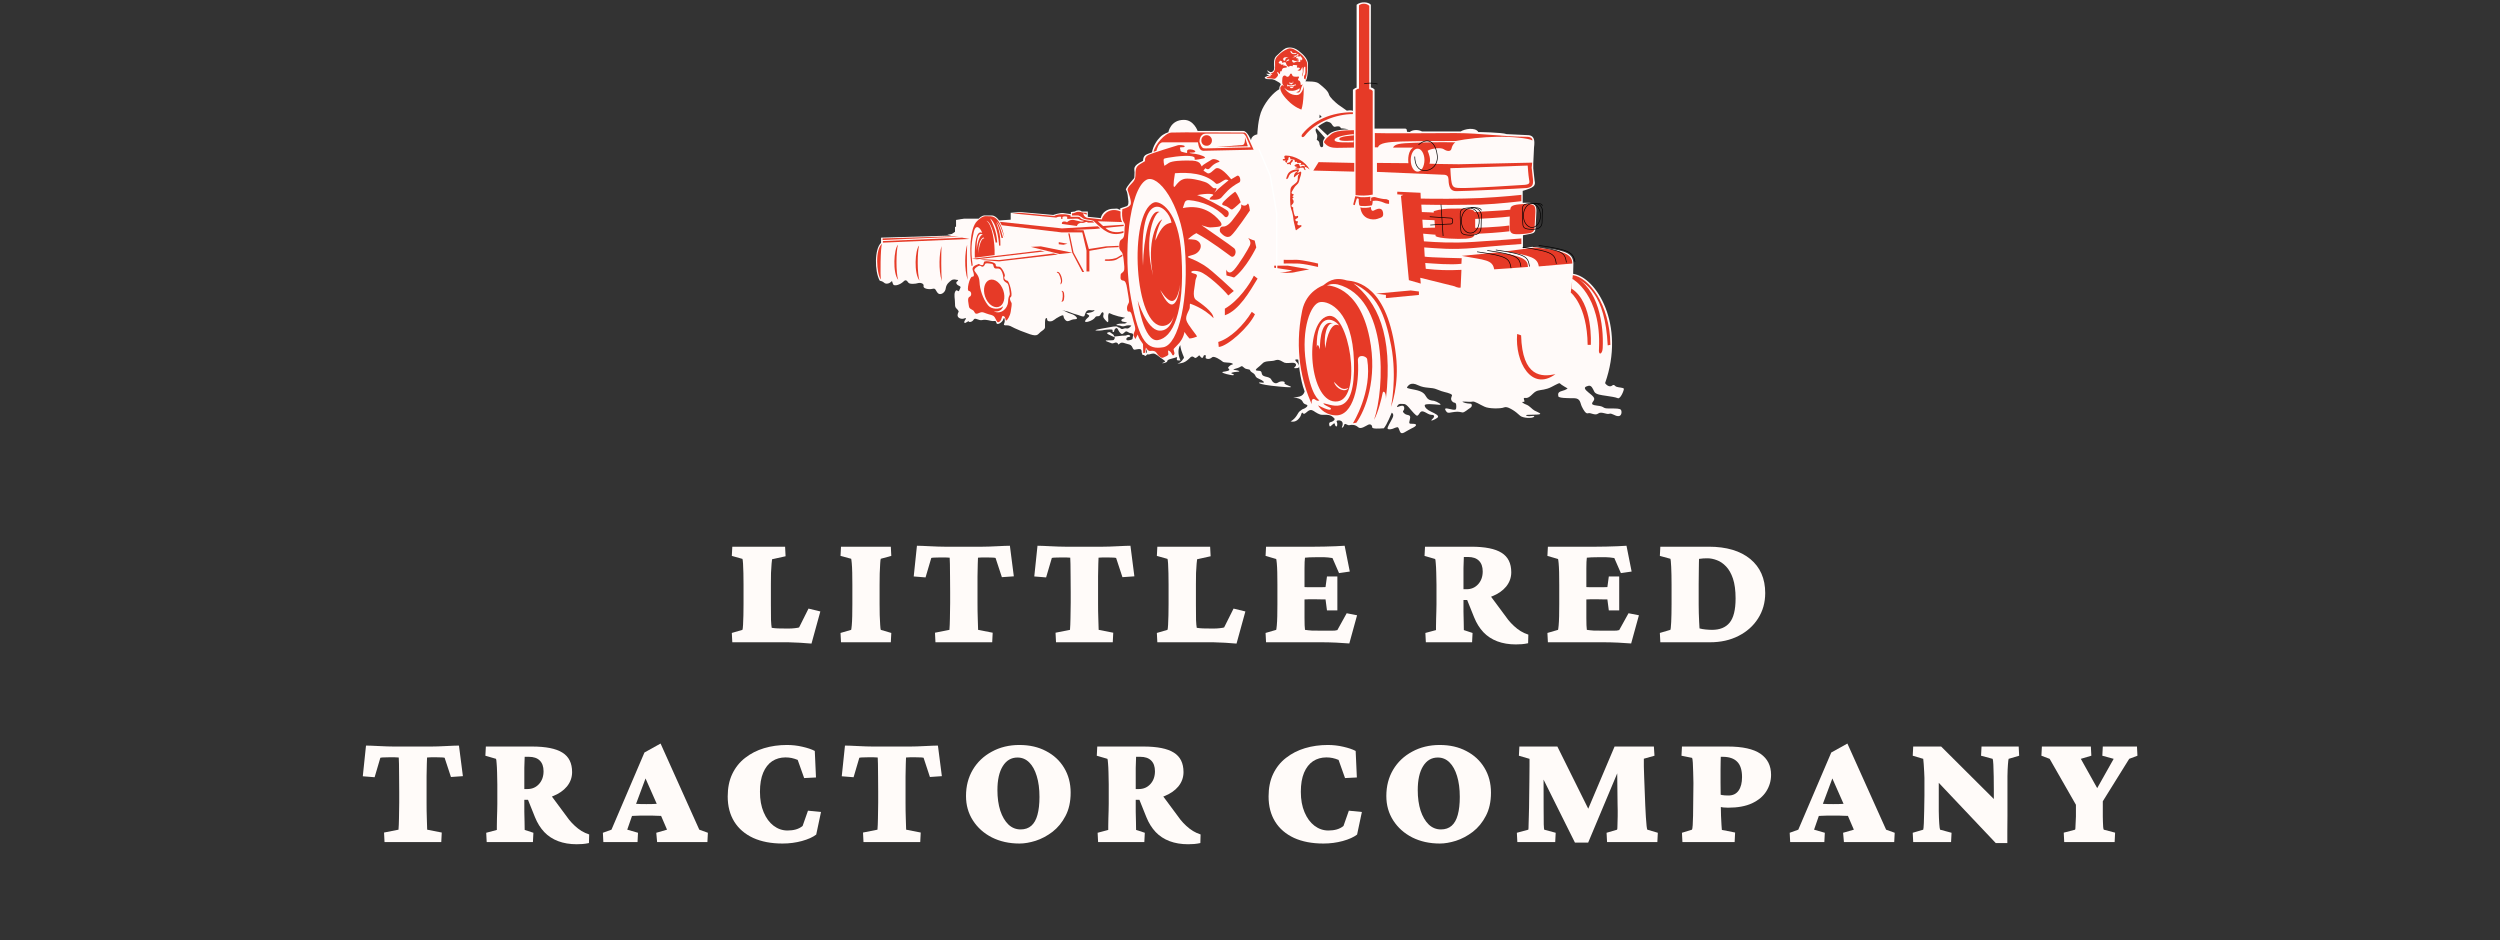 <svg xmlns="http://www.w3.org/2000/svg" xmlns:xlink="http://www.w3.org/1999/xlink" width="436" zoomAndPan="magnify" viewBox="0 0 327 123" height="164" preserveAspectRatio="xMidYMid meet" version="1.0"><rect x="0" y="0" width="327" height="123" fill="#333333" stroke="none"/><defs><g/><clipPath id="ee5844efaa"><path d="M 114.371 0.156 L 212.57 0.156 L 212.57 56.695 L 114.371 56.695 Z M 114.371 0.156 " clip-rule="nonzero"/></clipPath><clipPath id="05574508d7"><path d="M 114.371 31 L 116 31 L 116 37 L 114.371 37 Z M 114.371 31 " clip-rule="nonzero"/></clipPath><clipPath id="a1cfcb2ad4"><path d="M 177 0.156 L 180 0.156 L 180 26 L 177 26 Z M 177 0.156 " clip-rule="nonzero"/></clipPath></defs><g clip-path="url(#ee5844efaa)"><path fill="#fffaf9" d="M 149.434 46.418 L 149.848 46.453 L 149.953 45.66 C 149.953 45.66 150.078 45.934 149.984 46.109 C 149.887 46.25 149.598 46.375 149.711 46.523 C 149.855 46.695 150.012 46.281 150.16 46.352 C 150.332 46.41 150.426 46.281 150.816 46.246 C 151.188 46.219 151.57 46.664 152.059 46.973 C 152.52 47.297 152.457 47.297 152.094 47.453 C 151.758 47.617 152.68 47.457 152.68 47.246 C 152.68 47.012 153.156 46.949 153.648 46.801 C 154.109 46.633 153.953 46.758 153.926 46.938 C 153.887 47.141 154.047 47.172 154.406 47.145 C 154.047 46.375 154.078 45.582 154.375 45.141 C 154.492 46.125 154.934 46.727 154.855 46.832 C 154.746 46.918 154.586 47.332 154.199 47.488 C 153.824 47.648 154.172 47.551 154.547 47.488 C 154.934 47.426 155.285 47.172 155.617 46.832 C 155.918 46.473 156.141 46.695 156.273 46.801 C 156.395 46.887 156.617 46.695 156.793 46.523 C 156.934 46.375 156.969 46.727 157.207 46.801 C 157.477 46.852 157.316 46.41 157.621 46.453 C 157.887 46.473 157.539 46.82 157.793 46.902 C 158.047 47.012 158.301 46.949 158.551 46.73 C 158.809 46.504 159.699 47.109 159.898 47.281 C 160.078 47.488 160.777 47.363 161.141 47.523 C 161.477 47.68 161.129 47.617 160.867 47.836 C 160.621 48.059 160.555 48.09 160.762 48.281 C 160.938 48.473 160.43 48.566 160.004 48.629 C 159.602 48.695 160.238 48.918 160.938 49.043 C 161.637 49.172 161.383 48.918 161.141 48.871 C 160.875 48.789 161.254 48.664 161.832 48.629 C 162.398 48.602 161.984 48.441 161.488 48.387 C 160.969 48.312 161.891 48.219 162.246 47.973 C 162.59 47.711 162.59 48.219 163.145 48.281 C 163.668 48.348 163.383 48.441 163.699 48.664 C 164.016 48.887 164.016 48.855 164.148 49.043 C 164.273 49.234 164.207 49.363 164.699 49.562 C 165.16 49.746 165.637 50.125 165.047 50.047 C 164.43 49.934 164.207 50.285 167.324 50.562 C 170.434 50.855 167.859 50.379 168.016 50.113 C 168.18 49.871 167.543 49.773 167.152 50.047 C 166.781 50.285 166.434 49.965 166.289 49.664 C 166.176 49.395 165.828 49.328 165.496 49.25 C 165.129 49.141 165.066 49.047 165.012 48.73 C 164.938 48.41 164.559 48.535 164.32 48.457 C 164.051 48.348 164.75 47.965 165.113 47.559 C 165.445 47.141 166.305 47.297 166.738 47.145 C 167.195 46.98 167.414 47.109 167.773 47.316 C 168.113 47.551 168.336 47.488 168.98 47.453 C 169.609 47.426 169.609 47.773 169.398 47.973 C 169.164 48.156 169.258 48.188 169.672 48.145 C 170.086 48.125 169.926 47.648 169.535 47.281 C 169.164 46.887 169.812 47.039 169.812 47.039 C 169.812 47.039 170.051 49.711 170.641 51.184 C 170.641 51.184 170.625 51.395 170.398 51.633 C 170.18 51.84 169.926 51.934 169.156 51.98 C 169.703 52.031 170.211 52.188 170.363 52.496 C 170.527 52.824 170.59 52.824 170.918 52.945 C 171.227 53.078 170.688 53.426 170.535 53.465 C 170.367 53.492 170.148 53.68 169.949 53.844 C 169.766 54 169.543 54.73 168.809 55.121 C 169.543 55.301 169.891 54.762 170.055 54.535 C 170.211 54.316 170.242 53.777 170.434 54.051 C 170.625 54.348 170.973 53.715 171.367 53.637 C 171.734 53.586 171.863 53.84 172.367 54.086 C 172.879 54.348 172.91 54.223 173.543 54.258 C 174.18 54.285 174.402 54.602 174.543 54.742 C 174.656 54.855 174.434 55.109 174.129 55.191 C 173.801 55.238 173.832 55.43 173.887 55.676 C 173.957 55.938 174.148 55.617 174.406 55.434 C 174.656 55.238 174.531 55.555 174.715 55.742 C 174.91 55.938 174.977 55.43 174.852 55.191 C 174.723 54.984 175.164 54.918 175.406 55.055 C 175.672 55.176 175.672 55.555 175.543 55.812 C 175.418 56.062 175.738 55.938 175.82 55.57 C 175.926 55.238 176.246 55.715 176.547 55.605 C 176.879 55.523 177.293 55.555 177.652 55.883 C 177.992 56.191 178.625 55.715 178.93 55.57 C 179.262 55.398 179.484 55.617 179.48 55.883 C 179.484 56.125 180.375 56.062 181 56.02 C 181.391 55.617 182.039 53.98 182.039 53.98 C 182.039 53.98 182.406 54.125 182.141 54.672 C 181.898 55.207 181.359 55.969 181.52 56.09 C 181.676 56.223 182.055 56.16 182.488 55.953 C 182.945 55.777 182.883 55.906 183.109 56.434 C 183.328 56.984 183.836 56.414 184.594 56.055 C 185.359 55.715 185.391 55.461 184.871 55.434 C 184.375 55.398 184.215 55.555 184.422 54.812 C 184.598 54.094 184.027 54.441 183.66 54.051 C 183.266 53.68 183.77 53.809 183.66 53.258 C 183.516 52.727 182.531 53.523 182.762 53.117 C 182.977 52.699 183.328 52.855 183.66 52.844 C 184.027 52.855 184.504 53.617 184.938 54.051 C 185.391 54.508 185.391 54.477 185.734 53.98 C 186.09 53.461 186.691 54.254 187.219 54.258 C 187.773 54.254 187.613 54.602 187.285 54.879 C 186.98 55.176 187.711 54.887 188.012 54.641 C 188.344 54.379 187.711 54.094 187.184 53.844 C 186.629 53.586 186.344 53.27 186.355 53.016 C 186.344 52.762 187.613 52.887 188.219 52.945 C 188.82 53.016 187.934 52.508 187.562 52.426 C 187.168 52.379 186.82 52.348 186.562 51.91 C 186.312 51.457 186.027 51.172 185.043 50.977 C 184.059 50.793 183.961 50.762 184.074 50.598 C 184.215 50.441 184.504 49.902 185.492 50.391 C 186.469 50.855 187.203 50.602 187.977 50.945 C 188.789 51.301 189.234 51.301 189.672 51.496 C 190.121 51.68 189.836 51.809 189.809 52.082 C 189.773 52.379 189.996 52.633 190.258 52.672 C 190.504 52.699 190.504 53.078 190.465 53.43 C 190.441 53.777 189.742 53.492 189.289 53.43 C 188.852 53.363 189.043 53.648 189.223 53.879 C 189.426 54.094 189.711 53.938 190.258 53.879 C 190.789 53.809 191.043 53.902 191.293 53.949 C 191.551 53.969 191.965 53.555 192.293 53.359 C 192.602 53.172 192.535 52.855 192.398 52.809 C 192.281 52.793 191.742 52.793 191.363 52.602 C 190.98 52.41 192.25 52.633 192.57 52.531 C 192.887 52.441 193.551 52.922 194.16 53.188 C 194.758 53.492 196.348 53.461 196.715 53.293 C 197.109 53.141 197.586 53.461 197.891 53.637 C 198.223 53.84 198.477 54.062 198.855 54.398 C 199.238 54.699 200.477 54.762 200.652 54.5 C 200.859 54.254 200.125 54.539 199.719 54.398 C 199.301 54.223 200.094 54.254 201.031 54.227 C 202 54.191 201.082 53.902 200.723 53.707 C 200.383 53.523 200.094 53.109 199.688 52.945 C 199.27 52.793 198.887 52.539 199.273 52.566 C 199.648 52.602 199.016 51.965 199.516 52.047 C 200.031 52.156 200.477 51.426 200.859 51.219 C 201.238 50.984 201.746 51.047 202.383 50.84 C 203.016 50.664 203.906 49.996 204.039 50.148 C 204.16 50.316 205.039 50.805 205.039 50.805 C 205.039 50.805 204.891 50.984 204.281 51.148 C 203.684 51.301 203.812 51.617 203.832 51.84 C 203.875 52.062 204.984 52.094 205.867 52.082 C 206.766 52.094 206.668 52.727 206.906 53.188 C 207.113 53.617 207.434 54.191 207.734 54.051 C 208.066 53.938 208.637 54.414 209.047 54.086 C 209.465 53.777 210.129 54.254 210.496 54.121 C 210.828 54 211.242 54.441 211.672 54.43 C 212.133 54.441 212.164 53.809 212.016 53.602 C 211.848 53.426 211.434 53.426 210.461 53.43 C 209.465 53.426 210.035 53.172 208.871 53.051 C 207.688 52.922 208.543 52.539 208.527 52.188 C 208.543 51.84 207.812 51.426 207.457 51.047 C 207.113 50.664 207.398 50.57 207.77 50.461 C 208.16 50.379 208.32 50.793 208.527 51.219 C 208.703 51.617 209.496 51.68 210.082 51.773 C 210.703 51.871 211.242 51.934 211.602 52.082 C 211.941 52.254 212.449 51.016 212.398 50.84 C 212.324 50.695 211.75 50.695 211.465 50.598 C 211.18 50.508 211.18 50.219 210.875 50.426 C 210.609 50.664 210.195 50.473 209.945 50.113 C 212.641 42.504 208.797 36.246 205.766 35.816 L 205.801 34.434 C 205.727 32.777 204.141 32.793 200.859 32.223 L 199.203 32.465 L 199.203 30.773 L 200.102 30.602 C 200.637 30.496 200.793 30.434 200.859 29.84 L 200.965 27.559 C 200.953 26.371 200.16 26.527 199.168 26.523 L 199.168 24.969 C 200.637 24.527 200.891 24.336 200.723 23.59 L 200.551 22.035 L 200.551 21.379 L 200.652 19.27 C 200.762 18.398 200.699 17.793 199.996 17.684 L 197.062 17.543 C 196.508 17.316 193.367 17.27 193.367 17.27 C 192.949 16.59 191.551 16.875 191.051 17.199 L 186.008 17.199 C 185.52 16.938 184.789 16.938 184.387 17.27 L 184.039 17.234 C 184.023 16.777 183.898 16.812 183.488 16.82 L 179.793 16.82 L 179.793 11.707 C 179.613 11.508 179.355 11.441 179.309 11.434 C 179.293 11.441 179.309 0.621 179.309 0.621 C 178.977 0.234 177.992 0.168 177.445 0.621 L 177.445 11.465 C 177.445 11.465 177.324 11.441 176.961 11.742 L 176.961 14.508 C 176.961 14.508 176.785 14.363 176.164 14.473 C 176.164 14.473 176.027 14.375 175.961 14.332 L 175.82 16.82 C 176.195 16.867 176.406 16.926 176.406 16.926 C 174.609 16.938 173.965 17.348 173.645 17.719 L 173.125 17.234 L 172.852 17.512 L 173.301 18.027 C 173.301 18.027 173.094 18.281 173.059 18.477 C 173 18.691 173.191 19.148 172.953 19.238 C 172.719 19.336 172.605 19.023 172.574 18.719 C 172.543 18.391 172.23 18.305 172.23 18.305 C 172.23 18.305 172.355 17.789 172.262 17.578 C 172.195 17.379 171.93 16.953 172.195 16.785 L 172.852 17.512 L 173.125 17.234 L 172.402 16.543 C 172.402 16.543 172.797 16.238 173.16 16.059 L 172.781 15.336 L 172.574 15.438 L 172.609 14.988 L 172.887 15.301 L 172.781 15.336 L 173.16 16.059 C 173.297 15.973 173.434 15.91 173.543 15.887 C 173.805 15.961 174.027 15.992 174.164 16.199 C 174.312 16.402 174.406 16.637 174.648 16.578 C 174.91 16.512 175.242 16.465 175.336 16.68 C 175.43 16.871 175.445 16.754 175.82 16.82 L 175.961 14.332 C 175.723 14.164 175.316 13.879 175.027 13.676 C 174.625 13.348 173.926 12.746 173.816 12.332 C 173.734 11.918 173.07 11.379 172.711 11.086 C 172.371 10.809 172.273 10.648 170.742 10.637 C 171.035 10.332 171.102 9.156 171.09 8.461 C 171.102 7.758 170.559 7.188 169.844 6.633 C 169.164 6.109 168.496 6.172 168.152 6.32 C 167.797 6.488 167.414 6.902 166.98 7.289 C 166.527 7.664 166.652 8.457 166.668 8.84 C 166.652 9.219 166.559 9.285 166.391 9.395 C 166.242 9.473 166.051 9.441 165.77 9.188 C 165.766 9.473 166.184 9.672 166.184 9.672 C 166.184 9.672 165.957 9.695 165.633 9.637 C 165.734 9.855 166.082 9.879 166.082 9.879 C 166.082 9.879 165.859 9.887 165.527 10.051 C 165.223 10.203 165.637 10.395 166.148 10.363 C 166.652 10.332 166.812 10.523 167.223 10.742 C 167.637 10.965 167.496 11.121 167.496 11.121 C 167.496 11.121 167.32 11.285 167.324 11.672 C 166.559 12.109 165.668 13.125 165.113 14.262 C 164.527 15.414 164.457 17.578 164.457 17.578 C 164.457 17.578 163.699 17.668 163.629 18.34 C 163.629 18.34 163.16 17.129 162.629 17.129 L 156.652 17.129 C 156.652 17.129 156.141 15.668 154.855 15.68 C 153.094 15.668 152.82 17.305 152.82 17.305 C 152.82 17.305 152.234 17.445 151.75 17.926 C 151.281 18.398 150.836 19.098 150.676 19.93 C 149.855 20.238 149.566 20.238 149.504 21.035 C 148.074 21.73 148.395 22.082 148.398 22.551 C 148.395 23.035 148.363 23.277 148.363 23.277 C 148.363 23.277 147.312 24.434 147.258 24.797 C 147.535 25.195 147.504 25.797 147.57 26.109 C 147.629 26.434 147.629 26.879 147.363 26.973 C 147.121 27.066 146.531 27.25 146.531 27.25 L 146.531 27.457 C 146.531 27.457 146.391 27.387 146.117 27.285 L 145.359 27.32 C 144.836 27.387 144.137 27.766 143.977 28.527 L 142.285 28.355 L 142.285 27.664 L 141.492 27.664 C 141.277 27.48 140.93 27.449 140.594 27.664 L 140.074 27.734 L 140.074 28.008 C 140.074 28.008 139.531 27.926 139.105 27.871 C 138.707 27.797 137.762 28.113 137.762 28.113 L 133.441 27.734 L 132.199 27.836 L 132.199 28.734 L 130.68 28.84 C 130.543 28.594 130.102 28.18 129.746 28.184 L 128.746 28.184 C 128.746 28.184 128.418 28.18 128.02 28.598 L 126.121 28.598 L 125.051 28.77 L 125.051 29.668 L 124.914 29.668 L 124.914 30.324 L 124.5 30.602 L 123.91 30.703 L 124.465 30.809 L 115.242 31.086 L 115.242 31.773 C 114.379 32.531 114.379 35.484 115.07 36.715 C 115.07 36.715 115.461 36.785 115.656 36.988 C 115.84 37.168 116.254 37.137 116.52 36.887 C 116.762 36.629 116.668 36.914 116.828 37.199 C 116.984 37.484 117.746 37.23 118.145 36.852 C 118.508 36.469 118.637 36.754 118.832 36.988 C 119.016 37.199 119.777 37.137 120.109 37.023 C 120.414 36.945 120.891 37.105 120.801 37.402 C 120.699 37.738 121.461 37.898 121.941 37.785 C 122.414 37.645 122.352 37.992 122.668 38.336 C 122.984 38.691 123.652 38.281 123.703 37.715 C 123.781 37.137 124.195 36.848 124.465 36.645 C 124.766 36.469 125.02 36.594 125.188 36.609 C 125.336 36.594 125.398 36.66 125.188 36.816 C 124.953 36.977 125.145 37.262 125.465 37.402 C 125.781 37.516 125.59 37.676 125.465 37.992 C 125.336 38.309 125.176 37.707 124.945 38.129 C 124.734 38.531 124.922 39.105 124.914 39.684 C 124.922 40.246 124.953 40.184 125.258 40.512 C 125.527 40.82 125.305 40.758 125.258 41.168 C 125.176 41.582 125.75 41.805 126.121 41.652 C 126.512 41.484 126.289 41.805 126.191 41.93 C 126.098 42.059 126.098 42.312 126.258 42.238 C 126.414 42.184 126.703 41.93 126.742 42.066 C 126.766 42.184 127.18 42.121 127.363 41.793 C 127.559 41.484 128.035 41.996 128.504 41.859 C 128.988 41.738 129.559 41.996 129.852 41.996 C 130.133 41.996 130.258 41.898 130.336 42.238 C 130.387 42.598 131.117 42.184 131.234 41.758 C 131.371 41.297 131.496 41.961 131.371 42.238 C 131.242 42.535 131.309 42.566 131.68 42.551 C 132.07 42.566 132.195 42.66 132.719 42.93 C 133.211 43.168 133.625 43.328 134.723 43.723 C 135.848 44.09 135.719 43.645 136.309 43.273 C 136.863 42.883 136.641 42.82 136.688 42.137 C 136.707 41.422 136.961 41.582 136.965 41.723 C 136.961 41.836 136.961 42.059 137.414 42.031 C 137.848 41.996 137.879 41.738 138.625 41.375 C 139.34 41.043 138.93 41.391 139.316 41.824 C 139.691 42.281 140.008 41.738 140.594 41.758 C 141.152 41.738 140.738 41.391 140.523 41.238 C 140.293 41.074 139.852 41.012 139.453 40.789 C 139.09 40.566 138.293 40.438 138.555 40.512 C 138.801 40.566 139.562 40.66 140.074 40.895 C 140.578 41.105 140.898 41.137 141.422 41.344 C 141.977 41.52 141.789 41.262 142.043 40.824 C 142.293 40.375 142.738 40.66 143.012 40.582 C 143.312 40.469 143.152 40.789 142.527 40.895 C 141.883 40.977 142.105 41.012 142.387 41.203 C 142.676 41.391 142.105 41.582 141.941 41.965 C 141.789 42.344 142.992 41.93 143.219 41.547 C 143.438 41.168 143.758 41.582 143.977 41.102 C 144.199 40.629 144.422 40.883 144.324 41.203 C 144.23 41.52 144.422 41.707 144.773 42.066 C 145.121 42.406 144.867 41.457 144.977 41.133 C 145.059 40.82 145.152 41.012 145.602 41.168 C 146.043 41.328 146.551 41.457 146.949 41.516 C 147.312 41.582 147.09 41.582 146.879 41.688 C 146.645 41.773 146.582 41.996 146.844 42.066 C 147.09 42.121 147.98 42.312 147.742 42.172 C 147.535 42.059 147.473 42.152 147.258 42.273 C 147.027 42.406 146.551 42.25 146.152 42.41 C 145.727 42.566 146.426 42.535 146.602 42.621 C 146.805 42.727 146.996 42.695 147.328 42.586 C 147.629 42.504 147.984 42.586 147.984 42.586 C 147.984 42.586 147.852 42.789 147.605 42.93 C 147.344 43.043 147.344 42.883 147.051 42.965 C 146.773 43.074 146.711 43.074 146.531 42.93 C 146.328 42.758 146.391 42.914 146.188 42.758 C 146.012 42.598 145.566 42.727 144.012 43 C 142.453 43.297 143.852 43.266 144.184 43.207 C 144.484 43.137 145.121 43.074 145.395 43.102 C 145.691 43.137 145.375 43.359 145.602 43.414 C 145.82 43.488 145.629 43.199 145.91 42.965 C 146.203 42.758 146.203 43.199 146.5 43.52 C 146.773 43.836 146.902 43.645 147.156 43.414 C 147.406 43.199 147.535 43.551 147.949 43.586 C 148.359 43.613 148.172 43.965 148.156 44.172 C 148.172 44.41 148.043 44.438 147.605 44.52 C 147.156 44.566 147.281 44.09 147.672 44.07 C 148.043 44.027 147.727 43.711 147.43 43.828 C 147.156 43.965 147.156 43.836 146.258 43.965 C 145.375 44.09 145.914 43.965 145.566 43.723 C 145.219 43.52 145.246 43.359 144.91 43.484 C 144.551 43.613 145.219 43.836 145.531 44 C 145.852 44.156 145.883 44.09 145.773 44.312 C 145.691 44.535 145.664 44.504 144.91 44.52 C 144.137 44.504 145.152 44.789 145.395 44.898 C 145.664 44.98 145.82 44.727 146.086 44.828 C 146.328 44.914 146.168 45.234 146.465 44.934 C 146.742 44.66 147.184 44.949 147.5 45.004 C 147.82 45.074 148.012 45.137 148.156 45.52 C 148.328 45.902 148.488 45.68 148.918 45.66 C 149.379 45.613 149.312 45.902 149.332 46.109 " fill-opacity="1" fill-rule="nonzero"/></g><path fill="#e63a27" d="M 182.762 25.074 L 185.805 25.215 L 185.836 25.973 C 187.844 26.02 190.887 26.02 193.676 25.902 C 196.473 25.766 198.996 25.488 198.996 25.488 L 198.996 26.316 C 198.996 26.316 195.902 26.688 193.676 26.766 C 191.457 26.812 188.246 26.82 185.906 26.766 L 185.977 27.734 C 186.578 27.742 187.531 27.805 187.531 27.805 L 187.531 27.629 C 187.531 27.629 188.363 27.297 189.809 27.285 C 191.277 27.266 192.801 27.246 192.883 27.734 C 193.676 27.668 196.801 27.539 197.547 27.422 C 197.578 27.004 197.707 26.762 199.203 26.695 C 200.684 26.633 200.848 26.809 200.828 27.734 C 200.781 28.688 200.75 29.402 200.723 29.773 C 200.703 30.148 200.562 30.395 200.066 30.496 C 199.559 30.59 199.027 30.621 198.652 30.637 C 198.25 30.641 197.715 30.672 197.547 30.254 C 197.406 29.863 197.477 28.32 197.477 28.32 C 196.598 28.445 193.926 28.609 192.953 28.633 L 192.953 29.805 C 192.953 29.805 195.926 29.715 197.406 29.496 L 197.441 30.254 C 196.328 30.395 194.008 30.559 192.883 30.602 C 192.793 30.926 192.754 31.133 191.742 31.223 C 190.746 31.293 188.219 31.223 187.77 30.875 L 187.77 30.703 L 186.148 30.566 L 186.25 31.566 C 188.031 31.691 189.961 31.82 192.812 31.637 C 195.66 31.465 198.996 31.188 198.996 31.188 L 198.996 31.914 C 198.996 31.914 195.773 32.145 192.848 32.43 C 189.91 32.695 188.051 32.484 186.285 32.363 L 186.355 33.57 C 186.965 33.684 191.191 33.777 191.191 33.777 L 191.156 34.504 C 189.684 34.672 187.613 34.477 186.422 34.398 L 186.492 35.16 C 188.113 35.336 189.344 35.383 191.156 35.297 L 191.051 37.613 C 190.738 37.707 190.223 37.438 190.223 37.438 L 185.77 36.332 L 185.836 37.094 L 184.281 36.645 L 183.246 25.629 L 183.559 25.488 L 182.762 25.418 L 182.762 25.074 " fill-opacity="1" fill-rule="nonzero"/><path fill="#fffaf9" d="M 186.113 29.805 L 187.703 29.773 L 187.633 28.805 L 186.043 28.734 L 186.113 29.805 " fill-opacity="1" fill-rule="nonzero"/><path fill="#e63a27" d="M 191.191 33.469 C 194.234 34.023 195.223 33.957 195.438 35.23 L 199.859 34.918 C 199.82 34.105 199.543 33.504 195.82 33.02 L 191.191 33.469 " fill-opacity="1" fill-rule="nonzero"/><path fill="#e63a27" d="M 196.887 32.879 C 200.289 33.441 201.113 33.73 201.273 34.848 L 205.66 34.469 C 205.664 33.246 204.531 32.793 200.859 32.363 L 196.887 32.879 " fill-opacity="1" fill-rule="nonzero"/><path fill="#e63a27" d="M 205.453 38.266 C 205.453 38.266 207.598 39.918 207.664 45.105 L 208.078 45.105 C 208.078 45.105 208.426 39.559 205.559 37.75 L 205.66 36.473 C 205.66 36.473 209.48 38.531 209.148 45.625 C 209.039 46.574 209.609 46.352 209.633 45.52 C 209.785 42.582 209.121 37.59 205.73 36.094 C 207.457 37.008 209.953 38.422 210.289 45.176 L 210.637 45.105 C 210.59 39.695 207.734 36.258 205.73 35.988 L 205.453 38.266 " fill-opacity="1" fill-rule="nonzero"/><path fill="#e63a27" d="M 198.441 43.691 C 198.141 47.32 200.305 51.258 203.449 48.941 C 201.691 49.316 199.113 49.398 198.961 43.863 L 198.441 43.691 " fill-opacity="1" fill-rule="nonzero"/><path fill="#e63a27" d="M 171.57 52.875 C 170.309 50.012 169.25 45.863 170.328 40.617 C 170.863 38.062 173.059 37.336 173.059 37.336 C 173.551 36.98 174.41 36.121 176.164 36.68 C 177.488 36.812 181.52 37.316 182.59 46.453 C 183.062 50.48 181.934 53.223 181.934 53.223 C 181.934 53.223 182.758 49.484 181.969 45.246 C 181.148 41 180.094 38.504 177.031 37.059 C 180.066 39.477 182.258 43.605 181.277 52.188 C 181.312 51.23 180.898 50.98 180.828 51.496 C 180.734 52.035 180.262 53.973 179.723 54.914 C 181.121 50.926 181.648 38.922 174.957 37.199 C 174.105 37.035 173.574 37.336 173.574 37.336 C 173.574 37.336 177.75 37.23 179.137 44.207 C 180.234 49.594 178.543 53.727 177.41 55.293 L 176.961 55.363 C 176.961 55.363 179.539 51.258 178.824 46.973 C 178.734 46.543 177.527 46.238 177.617 47.215 C 177.82 50.258 177.047 54.453 174.68 54.328 C 173.023 54.25 172.402 53.016 172.402 53.016 C 173.859 53.754 174.051 53.641 174.094 53.465 C 174.105 53.254 173.191 53.086 173.094 52.738 C 174.328 52.949 177.32 54.723 177.098 47.246 C 176.906 40.695 173.883 39.336 172.68 39.512 C 171.445 39.668 170.172 43.023 170.812 47.418 C 171.445 51.84 172.574 52.359 172.574 52.359 C 172.191 52.59 172 52.09 171.746 52.188 C 171.5 52.254 171.57 52.875 171.57 52.875 " fill-opacity="1" fill-rule="nonzero"/><path fill="#e63a27" d="M 173.68 41.344 C 170.391 42.164 171.25 53.113 174.992 52.496 C 178.281 51.969 176.441 40.625 173.68 41.344 " fill-opacity="1" fill-rule="nonzero"/><path fill="#e63a27" d="M 155.582 44.277 C 155.863 44.27 156.418 44.105 156.547 44.035 C 156.695 43.992 155.309 42.496 155.168 41.859 C 155.031 41.223 155.613 40.555 155.617 40.238 C 155.613 39.891 155.652 39.719 155.652 39.719 C 155.652 39.719 157.418 40.25 158.723 41.617 C 158.746 40.805 157.027 39.641 156.445 39.234 C 155.863 38.809 156.309 37.449 156.344 36.852 C 156.363 36.23 156.918 35.953 156.168 35.781 C 155.422 35.621 155.945 35.234 156.93 35.539 C 157.887 35.844 159.941 37.758 160.66 38.648 L 161.383 38.062 C 161.383 38.062 158.555 35.344 157.516 34.711 C 156.445 34.07 156.223 34.012 155.754 33.812 C 155.281 33.625 155.117 33.57 156.066 33.328 C 157 33.07 157.516 31.926 156.516 31.43 C 156.25 31.297 155.375 31.289 155.375 31.289 C 155.375 31.289 156.004 30.715 156.48 30.496 C 158.496 31.602 160.465 33.152 160.969 33.504 C 161.465 33.875 161.879 32.875 161.418 32.465 C 160.938 32.047 157.777 29.91 157.309 29.562 C 156.836 29.246 157.859 29.828 158.484 29.738 C 159.137 29.66 160.246 29.773 159.555 28.91 C 158.859 28.055 157.305 26.668 154.719 27.215 C 154.949 26.609 154.891 26.156 155.512 26.18 C 157.168 26.305 159.109 27.109 160.176 28.32 C 160.578 28.664 160.91 27.914 160.59 27.594 C 160.301 27.305 157.223 25.641 156.582 25.523 C 157.887 25.254 158.996 25.336 158.621 25.594 C 158.219 25.836 158.207 26.078 158.207 26.078 C 158.207 26.078 159.328 26.305 159.762 25.832 C 160.215 25.363 160.715 24.586 162.145 23.832 C 162.352 23.617 162.156 22.812 161.801 23 C 161.438 23.203 161.039 23.449 161.039 23.449 C 161.039 23.449 160.551 22.84 160.141 22.484 C 159.719 22.121 159.273 21.844 158.965 22.07 C 158.664 22.285 158.25 22.812 157.93 22.656 C 157.637 22.48 157.41 22.312 157.41 22.312 L 157.656 22 C 157.656 22 157.914 22.203 158.102 22.105 C 158.305 22.039 158.582 21.426 159.484 21.172 C 159.664 21.066 158.832 20.68 158.52 20.859 C 158.219 21.066 157.277 21.566 157.238 21.723 C 157.168 21.898 157.113 21.484 156.859 21.273 C 156.613 21.094 156.309 20.984 155.41 21 C 154.531 20.984 153.312 21.039 152.887 21.309 C 152.48 21.594 152.301 21.688 152.301 21.688 C 152.301 21.688 152.094 20.871 152.266 20.758 C 152.426 20.648 155.004 20.234 155.926 20.445 C 156.836 20.68 155.391 21.156 157.41 20.723 C 158.082 20.594 156.918 20.207 156.41 20.137 C 155.918 20.098 155.172 19.957 155.859 19.961 C 156.559 19.957 156.418 19.707 155.996 19.582 C 155.586 19.484 155.254 19.543 155.27 19.789 C 155.309 20.039 155.281 20.039 154.992 19.961 C 154.727 19.875 154.422 19.875 154.406 19.688 C 154.422 19.484 154.199 19.266 154.477 19.27 C 154.754 19.266 154.949 19.266 154.961 19.133 C 154.949 18.988 154.258 18.906 153.957 19.031 C 153.645 19.125 150.734 20.012 150.195 20.273 C 149.625 20.566 149.781 21.07 149.781 21.07 C 148.988 21.566 148.574 21.648 148.535 22.449 C 148.516 23.258 148.516 23.508 148.02 24.004 C 147.52 24.504 147.438 24.727 147.5 24.902 C 147.547 25.059 148.074 26.359 147.879 26.766 C 147.688 27.137 146.809 27.355 146.809 27.355 L 146.773 27.734 C 146.773 27.734 146.715 28.664 146.98 29.047 C 147.27 29.438 147.074 29.492 147.086 30.012 C 147.074 30.547 147.074 31.047 146.773 31.258 C 146.465 31.434 146.438 31.602 146.395 32.051 C 146.383 32.488 146.41 32.625 146.672 32.914 C 146.91 33.18 146.938 33.625 147.016 34.398 C 147.102 35.176 147.102 35.426 146.809 35.645 C 146.492 35.871 146.605 35.926 146.566 36.297 C 146.547 36.648 146.828 36.703 146.98 36.715 C 147.16 36.758 147.324 37.008 147.43 37.75 C 147.547 38.504 147.688 39.199 147.672 39.441 C 147.688 39.695 147.324 39.945 147.43 40.512 C 147.547 41.109 147.824 40.277 148.086 41.344 C 148.324 42.387 148.602 42.914 148.434 43.273 C 148.266 43.633 148.258 43.863 148.258 43.863 L 148.504 44.348 L 148.812 43.758 C 148.812 43.758 148.879 44.051 149.121 44.449 C 149.375 44.824 149.504 45.004 149.504 45.004 L 149.539 46.176 L 149.781 46.141 L 149.883 45.453 C 150.043 45.715 150.234 45.961 150.504 45.902 C 150.789 45.852 151.125 45.879 151.332 46.246 C 151.566 46.598 151.898 46.906 152.164 46.766 C 152.453 46.629 152.844 46.516 152.82 46.316 C 152.785 46.129 152.785 45.832 152.785 45.832 C 152.785 45.832 153.035 45.906 153.164 46.109 C 153.312 46.293 153.367 46.629 153.543 46.418 C 153.703 46.184 153.59 46.156 153.543 45.867 C 153.48 45.602 153.453 45.715 153.992 45.141 C 154.395 44.77 154.836 44.078 154.926 43.414 C 155.227 43.883 155.582 44.277 155.582 44.277 " fill-opacity="1" fill-rule="nonzero"/><path fill="#e63a27" d="M 164.008 36.059 C 163.516 37.09 162.02 39.336 160.211 40.375 L 160.211 41.238 C 162.047 40.609 163.461 38.145 164.492 36.438 L 164.008 36.059 " fill-opacity="1" fill-rule="nonzero"/><path fill="#e63a27" d="M 163.734 40.789 C 162.684 42.523 160.91 44.27 159.348 44.727 L 159.414 45.383 C 160.578 45.297 163.379 42.773 164.148 41.102 L 163.734 40.789 " fill-opacity="1" fill-rule="nonzero"/><path fill="#e63a27" d="M 163.25 31.117 C 163.57 31.324 164.113 31.465 164.113 31.465 L 164.32 32.363 C 164.32 32.363 163.016 35.094 161.418 36.297 L 160.418 36.023 L 160.383 35.262 C 160.383 35.262 160.688 36.062 161.383 35.332 C 162.074 34.566 163.266 32.598 163.492 32.086 C 163.711 31.602 163.25 31.117 163.25 31.117 " fill-opacity="1" fill-rule="nonzero"/><path fill="#e63a27" d="M 162.316 26.73 C 162.684 27 163.016 26.914 163.18 26.664 C 163.348 26.418 163.492 27.527 163.492 27.527 C 163.492 27.527 161.547 30.41 161.004 30.84 C 160.438 31.297 159.855 30.633 159.656 30.426 C 159.469 30.242 159.496 29.605 159.969 29.633 C 160.438 29.66 160.938 29.219 161.488 28.426 C 162.047 27.664 162.52 27.195 162.316 26.73 " fill-opacity="1" fill-rule="nonzero"/><path fill="#e63a27" d="M 161.555 25.074 C 161.965 25.477 162.281 26.457 162.281 26.457 C 162.281 26.457 161.465 27.219 161.246 27.355 C 161.02 27.5 160.883 27.25 160.52 27.043 C 160.16 26.805 159.523 26.945 160.07 26.352 C 160.633 25.781 161.215 25.309 161.555 25.074 " fill-opacity="1" fill-rule="nonzero"/><path fill="#fffaf9" d="M 153.715 22.656 C 155.363 22.535 157.637 22.617 159.035 24.004 C 159.273 24.227 159.996 23.59 160.211 23.52 C 160.438 23.422 160.691 23.59 160.691 23.59 C 160.691 23.59 159.246 24.754 158.828 25.215 C 159.109 24.836 159.273 24.531 158.898 24.625 C 158.555 24.699 158.332 24.031 157.586 23.797 C 156.836 23.535 155.672 23.285 154.992 23.383 C 154.34 23.508 154.008 23.977 153.715 24.348 C 153.453 24.699 153.426 24.199 153.684 22.656 " fill-opacity="1" fill-rule="nonzero"/><path fill="#fffaf9" d="M 149.953 23.52 C 147.699 24.766 146.828 33.293 147.949 39.098 C 149.043 44.879 150.098 45.77 152.164 45.418 C 154.199 45.047 155.551 38.98 154.961 32.258 C 154.449 26.695 151.484 22.703 149.953 23.52 " fill-opacity="1" fill-rule="nonzero"/><path fill="#e63a27" d="M 150.918 26.492 C 147.566 27.875 148.328 43.059 152.199 42.621 C 153.398 42.469 153.578 41.133 153.578 41.133 C 153.578 41.133 153.23 43.383 151.609 43.242 C 149.961 43.105 148.812 39.305 148.812 39.305 C 148.812 39.305 149.57 44.824 151.473 44.484 C 153.34 44.16 154.969 41.027 154.547 33.535 C 154.23 27.414 151.648 26.168 150.918 26.492 " fill-opacity="1" fill-rule="nonzero"/><path fill="#fffaf9" d="M 153.234 29.113 C 152.816 26.805 148.906 24.199 149.504 34.746 C 149.57 31.129 150.402 27.195 151.68 27.734 C 151.066 27.691 149.516 30.879 150.816 36.023 C 149.961 31.684 151.289 28.938 152.023 28.699 C 151.566 29.355 151.152 30.742 151.125 31.465 C 152.012 29.383 152.539 29.301 153.234 29.113 " fill-opacity="1" fill-rule="nonzero"/><path fill="#fffaf9" d="M 154.375 37.129 C 154.172 39.254 153.398 41.555 151.75 37.922 C 152.98 39.809 153.922 40.141 154.375 37.129 " fill-opacity="1" fill-rule="nonzero"/><path fill="#e63a27" d="M 146.773 29.047 L 143.598 28.941 L 144.289 29.562 L 146.98 29.391 L 146.98 29.562 L 144.598 29.805 C 144.598 29.805 145.383 30.715 146.949 30.223 L 146.949 30.461 C 145.219 30.965 144.387 30.188 143.012 28.875 C 142.418 28.691 141.918 28.746 141.629 28.527 C 141.363 28.301 141.043 28.184 141.043 28.184 L 140.215 28.184 L 140.215 27.906 C 140.59 27.914 140.699 27.691 141.078 27.699 C 141.422 27.691 141.309 27.832 142.145 27.836 L 142.145 28.078 L 141.664 27.906 C 141.664 27.906 141.781 28.441 142.25 28.492 L 144.113 28.699 C 144.414 27.691 145.441 27.164 146.566 27.664 C 146.547 28.328 146.578 28.719 146.773 29.047 " fill-opacity="1" fill-rule="nonzero"/><path fill="#e63a27" d="M 127.918 34.57 C 127.254 34.789 127.113 35.039 127.262 35.434 C 127.391 35.816 127.504 36.203 127.156 36.195 C 126.836 36.203 126.367 38.031 126.742 38.062 C 127.086 38.09 127.145 38.699 126.812 38.82 C 126.477 38.977 126.699 39.723 126.742 40.098 C 126.809 40.5 127.309 40.445 127.434 40.789 C 127.586 41.109 127.754 41.082 128.09 40.926 C 128.418 40.805 128.445 40.777 128.988 40.996 C 129.555 41.223 129.832 41.137 130.094 41.48 C 130.332 41.805 130.387 42.359 130.75 42.066 C 131.109 41.805 130.969 41.195 131.266 41.344 C 131.578 41.469 131.469 41.914 131.613 41.93 C 131.746 41.914 132.105 41.359 132.199 40.789 C 132.273 40.195 132.41 39.723 132.27 39.547 C 132.133 39.336 131.996 38.977 132.234 38.82 C 132.492 38.641 132.023 36.73 131.75 36.715 C 131.469 36.676 131.246 36.344 131.406 36.16 C 131.578 36.008 131.023 34.871 130.68 34.883 C 130.359 34.871 130.246 34.898 130.23 34.605 C 130.246 34.289 128.836 34.012 128.711 34.262 C 128.613 34.512 128.695 34.707 128.398 34.676 C 128.086 34.648 128.113 34.43 127.918 34.57 " fill-opacity="1" fill-rule="nonzero"/><path fill="#fffaf9" d="M 128.367 34.848 C 128.25 34.746 128.141 34.719 127.953 34.812 C 127.781 34.914 127.336 35.148 127.469 35.434 C 127.613 35.703 128.098 36.035 128.125 36.922 C 128.156 37.812 128.543 39.07 129.23 39.926 C 129.637 40.457 130.707 40.543 131.199 40.062 C 131.121 40.516 130.637 40.832 129.988 40.719 C 130.859 41.164 131.785 40.457 131.855 39.477 C 131.898 38.488 132.16 38.793 132.062 38.234 C 131.996 37.688 131.938 37.133 131.715 37.023 C 131.523 36.91 131.191 36.715 131.234 36.367 C 131.246 35.996 131.039 35.344 130.785 35.195 C 130.512 35.012 130.121 35.289 129.988 34.918 C 129.875 34.539 129.93 34.512 129.438 34.469 C 128.93 34.402 128.863 34.441 128.781 34.676 C 128.668 34.914 128.461 34.914 128.367 34.848 " fill-opacity="1" fill-rule="nonzero"/><path fill="#e63a27" d="M 130.645 40.133 C 131.293 39.922 131.559 38.953 131.234 37.992 C 130.898 37.004 130.102 36.395 129.438 36.609 C 128.789 36.836 128.523 37.809 128.848 38.785 C 129.18 39.754 129.98 40.363 130.645 40.133 " fill-opacity="1" fill-rule="nonzero"/><path fill="#e63a27" d="M 134.824 32.293 C 134.852 32.293 136.137 32.223 136.137 32.223 L 140.246 33.055 L 138.59 33.227 L 134.824 32.293 " fill-opacity="1" fill-rule="nonzero"/><path fill="#e63a27" d="M 138.383 33.293 L 130.68 34.191 L 128.195 33.984 L 128.746 33.918 L 130.68 34.02 L 137.797 33.156 L 138.383 33.293 " fill-opacity="1" fill-rule="nonzero"/><path fill="#e63a27" d="M 136.656 32.879 L 127.781 33.918 L 127.121 33.848 L 136.07 32.777 L 136.656 32.879 " fill-opacity="1" fill-rule="nonzero"/><path fill="#e63a27" d="M 127.09 34.812 C 126.781 33.266 126.805 29.859 127.812 28.91 C 128.586 28.176 128.793 28.273 129.297 28.285 C 129.875 28.273 130.801 28.289 131.371 31.051 C 131.094 30.285 130.816 29.246 130.371 28.941 C 130.844 29.535 131.199 31.117 131.199 31.117 L 130.992 31.117 C 130.992 31.117 130.676 29.535 130.301 29.082 C 130.484 29.703 130.887 30.34 130.852 32.121 L 130.68 32.121 C 130.68 32.121 130.566 29.426 129.508 28.562 C 130.207 29.883 130.371 30.84 130.438 31.703 L 130.23 31.738 C 130.23 31.738 129.777 29.023 129.023 28.875 C 129.762 29.34 130.152 31.672 130.094 33.363 L 127.504 33.707 C 127.461 31.766 127.711 30.047 128.469 30.461 C 128.266 29.84 127.641 29.176 127.363 30.359 C 127.113 31.559 126.922 32.586 127.227 34.711 L 127.09 34.812 " fill-opacity="1" fill-rule="nonzero"/><path fill="#fffaf9" d="M 128.574 30.773 C 128.461 30.547 127.684 30.117 127.746 32.777 C 127.852 31.449 128.293 30.535 128.574 30.773 " fill-opacity="1" fill-rule="nonzero"/><path fill="#fffaf9" d="M 128.645 31.051 C 128.32 31.172 127.918 31.766 127.984 33.156 C 128.016 32.102 128.434 30.992 128.746 31.223 L 128.645 31.051 " fill-opacity="1" fill-rule="nonzero"/><path fill="#fffaf9" d="M 125.152 28.84 L 127.57 28.977 L 127.918 28.699 L 126.121 28.668 L 125.152 28.84 " fill-opacity="1" fill-rule="nonzero"/><path fill="#e63a27" d="M 131.027 29.461 L 138.832 30.395 C 138.832 30.395 141.523 30.41 141.559 30.395 C 141.562 30.41 142.113 32.777 142.113 32.777 L 142.113 35.504 L 142.492 35.504 L 142.492 32.812 L 144.84 32.395 L 146.324 32.328 L 146.324 32.152 L 144.668 32.223 L 142.422 32.57 L 141.73 30.117 L 140.246 30.082 L 143.32 29.945 L 143.91 29.875 L 143.598 29.598 L 138.898 29.875 L 130.785 29.012 L 131.027 29.461 " fill-opacity="1" fill-rule="nonzero"/><path fill="#fffaf9" d="M 130.887 28.91 L 132.543 28.805 L 133.305 28.84 L 131.715 29.012 L 130.887 28.91 " fill-opacity="1" fill-rule="nonzero"/><path fill="#e63a27" d="M 132.371 27.906 L 133.441 27.836 L 137.898 28.25 C 138.289 28 139.262 27.922 140.039 28.184 L 140.039 28.355 C 140.039 28.355 140.52 28.371 140.973 28.355 C 141.594 28.371 140.754 28.719 142.941 28.941 L 143.113 29.113 L 142.285 29.113 C 142.285 29.113 142.176 28.973 142.008 29.047 C 141.863 29.09 141.668 29.207 141.492 29.148 C 141.32 29.125 140.93 29.223 140.867 29.562 L 138.898 29.289 C 138.852 29.012 139.086 28.934 139.316 28.977 C 139.551 29.012 139.555 29.082 139.555 29.082 C 139.555 29.082 139.902 28.68 140.453 28.77 L 141.352 28.977 C 141.352 28.977 141.609 29.012 141.73 28.941 C 141.883 28.855 141.57 28.875 141.387 28.805 C 141.145 28.719 141.105 28.602 140.832 28.598 C 140.562 28.602 139.59 28.633 139.59 28.633 L 139.59 28.355 C 139.184 28.215 138.969 28.391 138.969 28.391 L 138.969 28.633 L 138.797 28.633 L 138.797 28.355 C 138.797 28.355 138.445 28.293 138.141 28.461 L 132.371 27.906 " fill-opacity="1" fill-rule="nonzero"/><path fill="#e63a27" d="M 144.633 33.918 C 145.125 33.945 145.926 33.867 146.258 33.605 C 146.621 33.363 146.809 33.293 146.809 33.293 L 146.809 33.504 C 146.809 33.504 146.621 33.594 146.324 33.777 C 146.039 33.945 145.887 34.16 144.633 34.121 C 144.43 34.102 144.484 33.926 144.633 33.918 " fill-opacity="1" fill-rule="nonzero"/><path fill="#e63a27" d="M 139.902 30.531 L 140.418 33.02 L 141.801 35.574 L 141.559 35.574 L 140.246 33.055 L 139.73 30.531 L 139.902 30.531 " fill-opacity="1" fill-rule="nonzero"/><path fill="#e63a27" d="M 138.484 31.949 L 138.484 31.672 L 139.625 31.879 L 139.105 32.016 L 138.484 31.949 " fill-opacity="1" fill-rule="nonzero"/><path fill="#e63a27" d="M 138.934 38.164 C 139.066 38.336 139.008 39.23 138.898 39.34 C 138.773 39.461 138.891 39.539 139.074 39.375 C 139.242 39.23 139.262 38.277 139.074 38.129 C 138.91 37.965 138.773 38.043 138.934 38.164 " fill-opacity="1" fill-rule="nonzero"/><path fill="#e63a27" d="M 138.762 36.887 C 138.855 36.695 138.559 35.77 138.383 35.711 C 138.172 35.656 138.172 35.5 138.418 35.574 C 138.68 35.617 139.047 36.547 138.898 36.957 C 138.734 37.363 138.656 37.188 138.762 36.887 " fill-opacity="1" fill-rule="nonzero"/><g clip-path="url(#05574508d7)"><path fill="#e63a27" d="M 115.379 31.879 C 114.453 32.586 114.645 35.73 115.207 36.574 C 115.148 36.18 115.148 32.234 115.379 31.879 " fill-opacity="1" fill-rule="nonzero"/></g><path fill="#e63a27" d="M 120.215 32.121 C 119.988 32.914 119.949 35.828 120.285 36.715 C 119.504 35.809 119.695 32.645 120.215 32.121 " fill-opacity="1" fill-rule="nonzero"/><path fill="#e63a27" d="M 117.453 32.016 C 117.211 32.816 117.172 35.73 117.488 36.609 C 116.727 35.715 116.918 32.547 117.453 32.016 " fill-opacity="1" fill-rule="nonzero"/><path fill="#e63a27" d="M 123.152 32.188 C 123.098 33.363 123.098 35.578 123.188 36.781 C 122.727 35.266 122.863 33.109 123.152 32.188 " fill-opacity="1" fill-rule="nonzero"/><path fill="#e63a27" d="M 115.449 31.188 L 124.738 30.91 L 125.43 30.945 L 115.449 31.395 L 115.449 31.188 " fill-opacity="1" fill-rule="nonzero"/><path fill="#e63a27" d="M 115.484 31.531 L 115.484 31.738 L 126.777 31.258 L 125.844 31.086 L 115.484 31.531 " fill-opacity="1" fill-rule="nonzero"/><path fill="#e63a27" d="M 126.5 32.016 C 126.457 33.207 126.457 35.422 126.57 36.609 C 126.086 35.113 126.223 32.953 126.5 32.016 " fill-opacity="1" fill-rule="nonzero"/><path fill="#e63a27" d="M 150.883 19.859 C 151.066 18.918 152.375 17.41 153.199 17.34 C 153.996 17.277 162.695 17.34 162.695 17.34 C 162.934 17.301 163.109 17.684 163.109 17.684 L 163.973 19.582 L 157.41 19.723 C 156.855 19.707 156.789 19.102 156.688 18.617 L 152.094 18.617 C 151.52 18.625 151.293 19.594 151.266 19.723 L 150.883 19.859 " fill-opacity="1" fill-rule="nonzero"/><path fill="#fffaf9" d="M 156.895 18.582 C 156.895 18.582 156.832 17.477 157.758 17.477 L 162.559 17.477 C 162.82 17.477 163.008 17.926 163.008 17.926 L 163.594 19.27 L 157.723 19.41 C 157.328 19.414 157.215 19.414 156.895 18.582 " fill-opacity="1" fill-rule="nonzero"/><path fill="#e63a27" d="M 157.828 19.066 C 158.211 19.078 158.523 18.766 158.52 18.375 C 158.523 17.992 158.211 17.68 157.828 17.684 C 157.438 17.68 157.125 17.992 157.137 18.375 C 157.125 18.766 157.438 19.078 157.828 19.066 " fill-opacity="1" fill-rule="nonzero"/><path fill="#e63a27" d="M 159.07 19.238 L 163.215 19.133 L 162.836 17.926 C 162.836 17.926 162.934 18.941 162.523 18.961 C 162.121 18.988 159.07 19.238 159.07 19.238 " fill-opacity="1" fill-rule="nonzero"/><path fill="#e63a27" d="M 168.742 9.703 C 168.688 9.867 168.574 10.047 168.395 10.051 C 168.215 10.027 168.191 9.879 168.051 9.879 C 167.898 9.855 167.773 10.004 167.738 10.188 C 167.707 10.363 167.695 10.836 167.738 10.949 C 167.785 11.062 167.945 11.293 167.945 11.293 L 167.703 11.121 C 167.703 11.121 167.641 11.219 167.531 11.328 C 167.395 11.445 167.496 11.742 167.496 11.742 C 167.496 11.742 167.539 12.234 168.465 13.16 C 169.363 14.078 170.227 14.332 170.227 14.332 C 170.227 14.332 170.41 13.809 170.469 12.953 C 170.543 12.121 170.535 11.227 170.535 11.227 C 170.535 11.227 170.363 12.434 169.605 12.434 C 168.879 12.457 168.293 12.02 167.98 11.465 C 168.293 11.738 168.418 11.906 169.051 11.883 C 169.656 11.84 169.984 11.535 169.984 11.535 C 169.984 11.535 170.035 11.84 169.879 11.914 C 169.746 12.02 169.535 12.055 169.535 12.055 C 169.535 12.055 169.812 12.176 169.949 12.055 C 170.082 11.949 170.16 11.668 170.191 11.535 C 170.207 11.398 170.398 11.051 170.398 11.051 C 170.398 11.051 170.273 11.062 170.191 11.121 C 170.137 11.152 170.117 11.141 170.121 10.98 C 170.117 10.824 170.059 10.602 169.949 10.566 C 169.812 10.555 169.734 10.387 169.812 10.293 C 169.914 10.184 169.992 9.98 169.777 10.016 C 169.586 10.047 169.113 10.07 169.051 9.879 C 168.98 9.711 168.91 9.508 168.742 9.703 " fill-opacity="1" fill-rule="nonzero"/><path fill="#e63a27" d="M 170.707 10.535 C 170.996 9.711 171.016 9.012 170.984 8.426 C 170.973 7.82 170.328 7.18 169.914 6.871 C 169.52 6.594 168.988 6.164 168.43 6.391 C 167.887 6.617 167.457 6.953 167.223 7.219 C 166.965 7.469 166.809 7.652 166.773 8.047 C 166.762 8.461 166.828 8.992 166.703 9.223 C 166.582 9.484 166.426 9.609 166.184 9.531 C 166.184 9.531 166.469 9.766 166.391 9.773 C 166.332 9.766 166.117 9.773 166.117 9.773 L 166.254 9.945 C 166.254 9.945 165.668 10.07 165.668 10.188 C 165.691 10.273 166.242 10.219 166.531 10.293 C 166.785 10.352 166.84 10.25 166.98 10.117 C 167.133 9.957 167.199 9.836 167.152 9.703 C 167.086 9.586 167.031 9.52 167.082 9.43 C 167.168 9.316 167.312 9.781 167.395 9.672 C 167.469 9.535 167.406 9.219 167.566 9.324 C 167.699 9.422 167.594 8.902 167.98 8.875 C 168.359 8.832 168.461 8.777 168.223 8.637 C 167.988 8.508 167.844 8.602 167.844 8.602 C 167.844 8.602 167.875 8.461 167.91 8.461 C 167.965 8.461 167.695 8.426 167.602 8.461 C 167.492 8.496 167.504 8.371 167.566 8.359 C 167.664 8.371 167.504 8.324 167.395 8.324 C 167.301 8.305 167.188 8.148 167.289 8.117 C 167.414 8.055 167.371 7.875 167.496 7.945 C 167.641 8.012 167.742 8.023 167.703 8.117 C 167.695 8.203 167.762 8.281 167.844 8.188 C 167.898 8.125 168.156 8.102 168.188 8.219 C 168.246 8.371 168.27 8.551 168.43 8.668 C 168.586 8.801 168.539 8.699 168.742 8.637 C 168.945 8.562 168.98 8.699 169.051 8.668 C 169.113 8.609 169.047 8.461 169.227 8.496 C 169.406 8.531 169.746 8.484 169.672 8.637 C 169.609 8.754 169.609 8.879 169.707 8.84 C 169.836 8.832 170.051 8.832 170.02 8.98 C 169.957 9.102 169.707 9.188 169.707 9.188 C 169.707 9.188 170.059 9.363 170.156 9.117 C 170.262 8.867 170.352 8.754 170.363 8.773 C 170.352 8.82 170.453 9.363 170.398 9.5 C 170.344 9.609 170.285 10.273 170.398 9.879 C 170.488 9.508 170.5 9.285 170.504 9.016 C 170.52 8.766 170.758 8.562 170.742 8.875 C 170.758 9.195 170.758 9.676 170.676 9.773 C 170.578 9.879 170.543 9.957 170.57 10.223 C 170.613 10.453 170.781 10.227 170.707 10.535 " fill-opacity="1" fill-rule="nonzero"/><path fill="#fffaf9" d="M 168.777 6.699 C 168.82 6.984 169.09 7.156 169.465 7.047 C 169.836 6.906 169.465 6.895 169.363 6.941 C 169.238 7.008 169.012 6.918 169.016 6.836 C 168.988 6.738 168.789 6.617 168.777 6.699 " fill-opacity="1" fill-rule="nonzero"/><path fill="#fffaf9" d="M 168.535 7.527 C 168.293 7.562 168.113 7.617 168.117 7.805 C 168.156 7.977 167.887 8 167.844 7.805 C 167.82 7.594 167.934 7.402 168.535 7.527 " fill-opacity="1" fill-rule="nonzero"/><path fill="#fffaf9" d="M 169.465 7.598 C 169.758 7.594 169.957 7.754 169.812 7.773 C 169.688 7.773 169.641 7.805 169.641 7.805 C 169.641 7.805 169.766 7.84 169.879 7.84 C 169.969 7.863 169.902 7.922 169.777 7.945 C 169.676 7.965 169.43 8 169.293 7.945 C 169.16 7.887 169.023 7.762 169.016 7.91 C 169.004 8.055 169.09 8.191 169.258 8.188 C 169.406 8.168 169.656 7.953 169.812 8.047 C 169.969 8.133 170.059 8.133 170.09 8.012 C 170.082 7.887 170.051 7.82 170.156 7.805 C 170.297 7.773 170.262 7.945 170.262 7.945 C 170.262 7.945 170.441 7.684 170.262 7.527 C 170.105 7.391 170.055 7.254 170.055 7.254 C 170.055 7.254 170.051 7.426 169.879 7.391 C 169.734 7.359 169.566 7.324 169.57 7.426 C 169.543 7.551 169.566 7.582 169.465 7.598 " fill-opacity="1" fill-rule="nonzero"/><path fill="#fffaf9" d="M 169.016 7.496 C 169.25 7.492 169.453 7.504 169.5 7.391 C 169.566 7.301 169.555 7.277 169.672 7.289 C 169.777 7.277 169.844 7.27 169.844 7.184 C 169.844 7.109 169.766 6.977 169.707 7.082 C 169.676 7.199 169.453 7.277 169.363 7.289 C 169.25 7.277 169.051 7.289 169.051 7.289 C 169.051 7.289 169.363 7.312 169.363 7.355 C 169.363 7.426 169.16 7.438 169.016 7.496 " fill-opacity="1" fill-rule="nonzero"/><path fill="#fffaf9" d="M 168.602 7.773 C 168.359 7.719 168.188 8.082 168.188 8.082 C 168.188 8.082 168.316 8 168.465 7.945 C 168.609 7.91 168.695 7.898 168.602 7.773 " fill-opacity="1" fill-rule="nonzero"/><path fill="#fffaf9" d="M 168.637 10.809 C 168.719 10.758 168.777 10.859 168.879 10.844 C 169.004 10.812 169.09 10.848 169.121 10.777 C 169.137 10.691 169.086 10.535 169.086 10.535 C 169.086 10.535 169.254 10.848 169.086 10.914 C 168.945 11.008 168.875 11.121 168.809 11.016 C 168.746 10.945 168.746 10.887 168.672 10.914 C 168.582 10.938 168.562 10.848 168.637 10.809 " fill-opacity="1" fill-rule="nonzero"/><path fill="#fffaf9" d="M 168.43 11.121 C 168.566 11.164 168.852 11.172 168.98 11.156 C 169.125 11.105 169.434 11.051 169.465 11.051 C 169.512 11.035 169.465 10.949 169.465 10.949 C 169.465 10.949 169.57 11.141 169.5 11.227 C 169.523 11.172 169.496 11.121 169.43 11.156 C 169.336 11.219 169.043 11.301 168.949 11.293 C 168.852 11.301 168.5 11.285 168.465 11.258 C 168.406 11.234 168.43 11.363 168.43 11.363 C 168.43 11.363 168.355 11.293 168.359 11.191 C 168.34 11.113 168.43 10.98 168.43 10.98 L 168.43 11.121 " fill-opacity="1" fill-rule="nonzero"/><path fill="#fffaf9" d="M 168.707 11.363 C 168.898 11.391 169.109 11.34 169.191 11.293 C 169.285 11.277 169.148 11.527 168.949 11.535 C 168.762 11.559 168.707 11.363 168.707 11.363 " fill-opacity="1" fill-rule="nonzero"/><g clip-path="url(#a1cfcb2ad4)"><path fill="#e63a27" d="M 177.305 25.523 L 177.305 11.812 C 177.574 11.543 177.754 11.605 177.754 11.605 L 177.754 0.691 C 178.188 0.375 178.773 0.438 179.102 0.762 L 179.102 11.672 C 179.422 11.672 179.551 11.914 179.551 11.914 L 179.551 25.453 C 178.742 25.629 177.965 25.598 177.305 25.523 " fill-opacity="1" fill-rule="nonzero"/></g><path fill="#e63a27" d="M 177.688 25.73 C 177.914 25.855 178.984 25.789 179.242 25.73 L 179.242 26.281 L 179.344 26.281 L 179.344 25.867 C 179.344 25.867 179.664 25.711 179.93 25.801 C 180.215 25.902 181.023 26.066 181.176 26.043 C 181.348 26 181.691 26.215 181.691 26.215 L 181.691 26.664 C 181.691 26.664 181.266 26.664 180.969 26.492 C 180.652 26.34 180.086 26.227 179.93 26.25 C 179.793 26.262 179.551 26.281 179.551 26.281 C 179.551 26.281 179.535 26.828 179.414 26.871 C 179.277 26.922 177.934 27.035 177.824 26.871 C 177.707 26.68 177.719 26.008 177.719 26.008 C 177.719 26.008 177.496 25.84 177.445 26.043 C 177.367 26.227 177.203 26.836 177.203 26.836 L 176.996 26.766 L 177.27 25.66 L 177.688 25.73 " fill-opacity="1" fill-rule="nonzero"/><path fill="#e63a27" d="M 177.93 27.113 C 178.207 27.246 179.031 27.184 179.309 27.078 C 179.355 27.766 179.617 27.586 179.93 27.422 C 180.262 27.266 180.781 27.148 180.898 27.77 C 181.008 28.414 180.734 28.43 180.137 28.633 C 179.566 28.816 178.125 28.738 177.93 27.113 " fill-opacity="1" fill-rule="nonzero"/><path fill="#e63a27" d="M 180.105 21.309 L 180.105 22.484 L 188.98 22.863 C 189.27 22.902 189.445 23.062 189.465 23.449 C 189.488 24.543 189.773 25.016 190.5 25.004 C 191.227 25.016 198.957 24.668 199.719 24.59 C 200.469 24.48 200.566 24.133 200.516 23.484 C 200.441 22.871 200.344 21.934 200.344 21.934 L 200.41 21.273 L 190.812 21.484 C 189.109 21.484 186.977 21.414 186.977 21.414 C 187.188 20.82 186.871 20.031 186.734 19.723 C 187.121 19.434 188.449 19.242 188.84 19.516 C 189.27 19.809 189.742 19.844 189.844 19.48 C 189.93 19.082 190.121 18.77 190.363 18.617 C 188.449 18.578 186.492 18.609 184.836 18.684 C 183.145 18.738 182.422 18.832 182.211 19.305 L 184.871 19.305 C 184.156 19.652 184.156 20.914 184.215 21.344 L 180.105 21.309 " fill-opacity="1" fill-rule="nonzero"/><path fill="#e63a27" d="M 200.445 18.375 C 199.965 18.074 197.664 17.855 195.82 17.891 C 194.004 17.918 191.73 18.168 190.43 18.441 C 190.43 18.441 184.82 18.453 183.211 18.512 C 181.602 18.578 180.434 18.672 180.242 19.27 L 179.828 19.27 L 179.828 17.406 C 181.473 17.473 186.902 17.414 190.363 17.406 C 193.844 17.414 196.465 17.883 199.652 17.891 C 200.312 17.883 200.441 18.168 200.445 18.375 " fill-opacity="1" fill-rule="nonzero"/><path fill="#e63a27" d="M 177.098 19.305 L 177.098 17.027 C 174.312 17.035 174.281 17.434 173.68 17.926 C 173.363 18.168 173.16 18.582 173.16 18.582 C 173.617 19.273 174.312 19.336 174.852 19.34 L 177.098 19.305 " fill-opacity="1" fill-rule="nonzero"/><path fill="#e63a27" d="M 177.133 21.309 L 177.133 22.449 L 171.781 22.312 L 172.473 21.207 L 177.133 21.309 " fill-opacity="1" fill-rule="nonzero"/><path fill="#e63a27" d="M 176.961 14.68 L 176.961 14.922 C 174.785 14.918 172.039 15.961 170.676 17.754 C 170.367 18.137 170.078 17.859 170.363 17.512 C 171.785 15.77 174.09 14.668 176.961 14.68 " fill-opacity="1" fill-rule="nonzero"/><path fill="#fffaf9" d="M 177.031 18.617 C 176.234 18.609 174.723 18.707 174.578 18.375 C 174.406 18.012 175.605 17.664 177.066 17.543 L 177.066 17.719 C 177.066 17.719 174.93 17.789 175.199 18.27 C 175.352 18.547 177.066 18.375 177.066 18.375 L 177.031 18.617 " fill-opacity="1" fill-rule="nonzero"/><path fill="#e63a27" d="M 168.5 23.242 C 168.664 22.793 168.789 22.648 169.227 22.484 C 169.672 22.305 169.844 22.398 169.535 22.52 C 169.246 22.617 169.137 23.406 169.363 23.141 C 169.578 22.902 170.145 22.523 169.879 22.828 C 169.609 23.156 169.91 23.566 169.535 23.898 C 169.184 24.258 168.789 24.273 168.777 24.969 C 168.758 25.633 168.68 26.688 168.879 27.32 C 169.09 27.922 169.137 28.266 169.191 28.77 C 169.262 29.246 169.387 29.562 169.43 29.875 C 169.48 30.16 169.535 30.117 169.535 30.117 C 169.535 30.117 169.957 29.797 170.156 29.668 C 170.336 29.547 170.207 29.387 170.02 29.461 C 169.863 29.516 169.625 29.402 169.707 29.219 C 169.781 29.059 169.797 28.867 169.672 28.941 C 169.547 28.992 169.246 28.742 169.57 28.598 C 169.91 28.457 169.812 28.172 169.672 28.25 C 169.5 28.332 169.34 28.344 169.258 27.941 C 169.184 27.527 169.105 27.336 169.156 27.215 C 169.23 27.117 168.93 27.086 168.914 26.941 C 168.93 26.77 169.008 26.801 169.121 26.629 C 169.262 26.484 169.215 26.215 169.121 26.109 C 169.023 26.027 169.008 25.965 169.121 25.902 C 169.23 25.836 169.215 25.773 169.121 25.73 C 169.055 25.711 169.008 25.711 169.121 25.594 C 169.262 25.492 169.277 25.457 169.121 25.387 C 168.961 25.332 168.852 25.27 169.016 25.004 C 169.168 24.766 169.293 24.434 169.641 24.141 C 169.988 23.832 169.891 23.629 170.055 23.211 C 170.207 22.809 170.301 22.305 170.02 22.484 C 169.703 22.648 169.609 22.715 169.812 22.449 C 170.02 22.176 169.973 22.082 169.293 22.207 C 168.613 22.367 168.438 22.703 168.293 23.141 C 168.172 23.422 168.316 23.566 168.5 23.242 " fill-opacity="1" fill-rule="nonzero"/><path fill="#e63a27" d="M 168.188 20.344 C 169.355 20.348 170.762 21.137 171.297 22.172 C 170.996 21.926 170.711 21.75 170.676 21.898 C 170.617 22.035 170.711 22.066 170.742 22.137 C 170.809 22.227 170.746 22.336 170.605 22.172 C 170.492 22.02 170.539 21.895 170.363 21.934 C 170.191 21.957 170.129 21.875 169.984 22 C 169.844 22.098 169.23 22.051 169.465 21.965 C 169.734 21.863 169.766 21.816 169.605 21.828 C 169.418 21.816 169.246 21.688 169.363 21.586 C 169.5 21.465 169.844 21.371 169.914 21.484 C 170.004 21.594 169.988 21.863 170.156 21.793 C 170.301 21.703 170.477 21.672 170.535 21.723 C 170.57 21.766 170.73 21.797 170.707 21.723 C 170.664 21.672 170.605 21.5 170.363 21.551 C 170.129 21.594 170.035 21.516 170.121 21.484 C 170.223 21.418 170.238 21.324 170.09 21.309 C 169.957 21.324 169.562 21.309 169.641 21.273 C 169.688 21.215 169.656 21.121 169.535 21.172 C 169.402 21.215 169.34 21.184 169.363 21.102 C 169.371 21.023 169.277 20.742 169.156 20.895 C 169.055 21.023 169.09 21.168 168.949 21.242 C 168.836 21.324 168.836 21.293 168.844 21.414 C 168.867 21.547 168.867 21.656 168.742 21.516 C 168.613 21.402 168.535 21.465 168.5 21.484 C 168.441 21.531 168.203 21.371 168.43 21.309 C 168.68 21.246 168.742 21.199 168.777 21.102 C 168.836 21.039 168.836 20.93 168.914 20.93 C 169.023 20.93 169.246 20.789 169.051 20.824 C 168.867 20.852 168.805 20.898 168.777 20.758 C 168.773 20.645 168.645 20.426 168.566 20.586 C 168.457 20.773 168.582 20.945 168.43 20.965 C 168.266 21.008 168.457 21.324 168.293 21.273 C 168.109 21.23 168.031 21.086 168.152 21.07 C 168.254 21.023 168.125 20.977 167.945 21 C 167.746 21.008 167.699 20.773 167.98 20.793 C 168.234 20.836 167.73 20.363 168.188 20.344 " fill-opacity="1" fill-rule="nonzero"/><path fill="#fffaf9" d="M 189.703 22 C 189.836 24.574 189.898 24.574 191.086 24.59 C 192.297 24.637 198.734 24.227 199.445 24.176 C 200.125 24.102 200.094 23.914 199.996 23.414 C 199.902 22.902 199.824 21.656 199.824 21.656 L 189.703 22 " fill-opacity="1" fill-rule="nonzero"/><path fill="#fffaf9" d="M 185.422 22.449 C 185.91 22.465 186.312 21.785 186.32 20.93 C 186.312 20.109 185.91 19.43 185.422 19.445 C 184.926 19.43 184.527 20.109 184.523 20.93 C 184.527 21.785 184.926 22.465 185.422 22.449 " fill-opacity="1" fill-rule="nonzero"/><path stroke-linecap="butt" transform="matrix(0.035, 0, 0, -0.035, 113.886, 57.341)" fill="none" stroke-linejoin="miter" d="M 2033.233 1053.236 C 2033.686 1026.317 2042.847 1000.757 2071.235 1001.209 C 2099.398 1000.757 2121.452 1025.413 2117.268 1058.212 C 2114.101 1091.238 2092.159 1135.121 2047.258 1097.232 " stroke="#000000" stroke-width="2.5" stroke-opacity="1" stroke-miterlimit="4"/><path stroke-linecap="butt" transform="matrix(0.035, 0, 0, -0.035, 113.886, 57.341)" fill="none" stroke-linejoin="miter" d="M 2241.226 767.316 C 2259.662 766.977 2274.704 787.787 2274.252 813.235 C 2274.704 839.135 2259.662 859.946 2241.226 860.285 C 2222.565 859.946 2207.522 839.135 2207.296 813.235 C 2207.522 787.787 2222.565 766.977 2241.226 767.316 Z M 2241.226 767.316 " stroke="#000000" stroke-width="2.5" stroke-opacity="1" stroke-miterlimit="4"/><path stroke-linecap="butt" transform="matrix(0.035, 0, 0, -0.035, 113.886, 57.341)" fill="none" stroke-linejoin="miter" d="M 2282.282 836.195 C 2279.455 852.82 2264.864 863.678 2243.262 862.321 C 2220.981 860.059 2204.582 860.964 2203.224 841.284 C 2202.659 820.813 2204.582 792.424 2205.26 779.305 C 2206.391 766.864 2210.01 759.625 2242.244 759.286 C 2277.645 759.625 2281.264 775.12 2281.264 794.234 Z M 2282.282 836.195 " stroke="#000000" stroke-width="2.5" stroke-opacity="1" stroke-miterlimit="4"/><path stroke-linecap="butt" transform="matrix(0.035, 0, 0, -0.035, 113.886, 57.341)" fill="none" stroke-linejoin="miter" d="M 2243.262 862.321 C 2262.15 862.773 2280.359 861.869 2282.282 852.255 " stroke="#000000" stroke-width="2.5" stroke-opacity="1" stroke-miterlimit="4"/><path stroke-linecap="butt" transform="matrix(0.035, 0, 0, -0.035, 113.886, 57.341)" fill="none" stroke-linejoin="miter" d="M 2471.274 788.24 C 2488.918 788.466 2503.168 808.259 2503.282 832.236 C 2503.168 857.118 2488.918 876.911 2471.274 877.25 C 2453.63 876.911 2439.379 857.118 2439.266 832.236 C 2439.379 808.259 2453.63 788.466 2471.274 788.24 Z M 2471.274 788.24 " stroke="#000000" stroke-width="2.5" stroke-opacity="1" stroke-miterlimit="4"/><path stroke-linecap="butt" transform="matrix(0.035, 0, 0, -0.035, 113.886, 57.341)" fill="none" stroke-linejoin="miter" d="M 2510.181 854.291 C 2507.692 870.012 2493.894 880.417 2473.197 878.268 C 2452.16 876.911 2436.552 877.816 2435.195 858.249 C 2434.855 839.588 2436.552 812.67 2437.23 800.228 C 2438.362 788.353 2441.755 781.454 2472.292 781.227 C 2505.996 781.454 2509.502 796.157 2509.276 814.253 Z M 2510.181 854.291 " stroke="#000000" stroke-width="2.5" stroke-opacity="1" stroke-miterlimit="4"/><path stroke-linecap="butt" transform="matrix(0.035, 0, 0, -0.035, 113.886, 57.341)" fill="none" stroke-linejoin="miter" d="M 2473.197 878.268 C 2491.293 879.512 2508.597 878.721 2510.181 869.22 " stroke="#000000" stroke-width="2.5" stroke-opacity="1" stroke-miterlimit="4"/><path stroke-linecap="butt" transform="matrix(0.035, 0, 0, -0.035, 113.886, 57.341)" fill="none" stroke-linejoin="miter" d="M 2089.219 828.278 C 2089.219 828.278 2160.698 823.527 2169.294 823.188 C 2177.098 823.527 2177.098 801.586 2169.294 801.246 C 2160.698 801.586 2091.254 797.288 2091.254 797.288 " stroke="#000000" stroke-width="2.5" stroke-opacity="1" stroke-miterlimit="4"/><path stroke-linecap="butt" transform="matrix(0.035, 0, 0, -0.035, 113.886, 57.341)" fill="none" stroke-linejoin="miter" d="M 2131.292 874.31 L 2139.209 756.232 " stroke="#000000" stroke-width="2.5" stroke-opacity="1" stroke-miterlimit="4"/><path stroke-linecap="butt" transform="matrix(0.035, 0, 0, -0.035, 113.886, 57.341)" fill="none" stroke-linejoin="miter" d="M 2393.234 636.232 C 2386.335 670.954 2384.525 681.02 2266.222 697.306 " stroke="#000000" stroke-width="2.5" stroke-opacity="1" stroke-miterlimit="4"/><path stroke-linecap="butt" transform="matrix(0.035, 0, 0, -0.035, 113.886, 57.341)" fill="none" stroke-linejoin="miter" d="M 2430.218 641.208 C 2423.885 675.478 2421.962 685.544 2304.224 702.283 " stroke="#000000" stroke-width="2.5" stroke-opacity="1" stroke-miterlimit="4"/><path stroke-linecap="butt" transform="matrix(0.035, 0, 0, -0.035, 113.886, 57.341)" fill="none" stroke-linejoin="miter" d="M 2462.226 642.226 C 2455.779 677.288 2453.969 687.354 2336.231 704.206 " stroke="#000000" stroke-width="2.5" stroke-opacity="1" stroke-miterlimit="4"/><path stroke-linecap="butt" transform="matrix(0.035, 0, 0, -0.035, 113.886, 57.341)" fill="none" stroke-linejoin="miter" d="M 2562.32 652.292 C 2556.326 687.354 2554.516 697.42 2436.213 714.272 " stroke="#000000" stroke-width="2.5" stroke-opacity="1" stroke-miterlimit="4"/><path stroke-linecap="butt" transform="matrix(0.035, 0, 0, -0.035, 113.886, 57.341)" fill="none" stroke-linejoin="miter" d="M 2600.209 657.269 C 2593.762 691.991 2591.953 701.944 2474.215 718.23 " stroke="#000000" stroke-width="2.5" stroke-opacity="1" stroke-miterlimit="4"/><path stroke-linecap="butt" transform="matrix(0.035, 0, 0, -0.035, 113.886, 57.341)" fill="none" stroke-linejoin="miter" d="M 2632.217 659.305 C 2625.77 693.8 2614.347 704.771 2496.269 721.284 " stroke="#000000" stroke-width="2.5" stroke-opacity="1" stroke-miterlimit="4"/><path fill="#fffaf9" d="M 175.164 42.586 C 174.391 41.535 172.164 40.859 172.23 45.418 C 172.371 44.645 172.645 45.727 172.645 45.727 C 172.645 45.727 172.527 41.617 174.371 42.309 C 173.57 42.105 173.062 44.031 173.371 45.555 C 173.492 43.887 174.23 41.996 175.164 42.586 " fill-opacity="1" fill-rule="nonzero"/><path fill="#fffaf9" d="M 174.473 49.941 C 174.785 50.926 176 51.398 176.375 50.734 C 175.668 51.082 175.258 50.766 174.473 49.941 " fill-opacity="1" fill-rule="nonzero"/><path fill="#e63a27" d="M 166.668 35.02 L 166.668 34.746 L 168.43 34.746 L 171.262 35.23 L 169.465 35.574 C 169.465 35.574 168.996 35.781 167.395 35.645 C 168.414 35.621 169.016 35.367 169.016 35.367 L 166.668 35.02 " fill-opacity="1" fill-rule="nonzero"/><path fill="#e63a27" d="M 172.402 34.918 C 172.402 34.918 170.422 34.453 169.641 34.469 C 168.867 34.453 167.91 34.469 167.91 34.469 L 167.91 33.984 C 167.91 33.984 168.867 34 169.641 33.984 C 170.422 34 172.402 34.469 172.402 34.469 L 172.402 34.918 " fill-opacity="1" fill-rule="nonzero"/><path fill="#e63a27" d="M 180 38.406 L 184.523 37.992 L 185.594 38.129 L 185.594 38.578 L 181.277 38.992 L 181.277 38.578 L 180 38.406 " fill-opacity="1" fill-rule="nonzero"/><path stroke-linecap="butt" transform="matrix(0.035, 0, 0, -0.035, 113.886, 57.341)" fill="none" stroke-linejoin="miter" d="M 1450.197 1082.303 L 1493.289 981.303 L 1517.266 841.284 L 1517.266 631.255 " stroke="#ffffff" stroke-width="5" stroke-opacity="1" stroke-miterlimit="4"/><path stroke-linecap="butt" transform="matrix(0.035, 0, 0, -0.035, 113.886, 57.341)" fill="none" stroke-linejoin="miter" d="M 1844.242 1325.244 C 1859.51 1329.089 1880.547 1328.41 1894.232 1324.226 " stroke="#000000" stroke-width="2.5" stroke-opacity="1" stroke-miterlimit="4"/><g fill="#fffbf9" fill-opacity="1"><g transform="translate(95.066, 84.009)"><g><path d="M 11.078 0.172 C 10.641 0.129 10.145 0.094 9.594 0.062 C 9.051 0.031 8.535 0.008 8.047 0 C 7.566 0 7.195 0 6.938 0 L 0.719 0 L 0.656 -1.219 L 2.047 -1.625 C 2.078 -1.688 2.102 -1.898 2.125 -2.266 C 2.145 -2.629 2.16 -3.055 2.172 -3.547 C 2.18 -4.035 2.188 -4.516 2.188 -4.984 L 2.188 -7.547 C 2.188 -8.035 2.18 -8.523 2.172 -9.016 C 2.16 -9.504 2.145 -9.922 2.125 -10.266 C 2.102 -10.617 2.078 -10.832 2.047 -10.906 L 0.656 -11.297 L 0.719 -12.5 L 7.625 -12.5 L 7.688 -11.25 L 5.922 -10.859 C 5.91 -10.816 5.891 -10.629 5.859 -10.297 C 5.828 -9.961 5.801 -9.551 5.781 -9.062 C 5.77 -8.57 5.766 -8.066 5.766 -7.547 L 5.766 -4.984 C 5.766 -4.078 5.77 -3.391 5.781 -2.922 C 5.801 -2.453 5.832 -2.109 5.875 -1.891 C 6.145 -1.848 6.422 -1.82 6.703 -1.812 C 6.992 -1.801 7.336 -1.797 7.734 -1.797 L 8.156 -1.797 C 8.395 -1.797 8.645 -1.812 8.906 -1.844 C 9.176 -1.875 9.359 -1.906 9.453 -1.938 L 10.688 -4.406 L 12.234 -4.031 Z M 11.078 0.172 "/></g></g></g><g fill="#fffbf9" fill-opacity="1"><g transform="translate(109.3, 84.009)"><g><path d="M 0.703 0 L 0.641 -1.219 L 2.031 -1.625 C 2.051 -1.676 2.078 -1.863 2.109 -2.188 C 2.141 -2.52 2.16 -2.93 2.172 -3.422 C 2.18 -3.922 2.188 -4.441 2.188 -4.984 L 2.188 -7.547 C 2.188 -8.098 2.18 -8.617 2.172 -9.109 C 2.16 -9.609 2.141 -10.023 2.109 -10.359 C 2.078 -10.691 2.051 -10.879 2.031 -10.922 L 0.641 -11.297 L 0.703 -12.5 L 7.219 -12.5 L 7.281 -11.297 L 5.906 -10.922 C 5.875 -10.859 5.848 -10.645 5.828 -10.281 C 5.805 -9.926 5.785 -9.5 5.766 -9 C 5.754 -8.508 5.75 -8.023 5.75 -7.547 L 5.75 -4.984 C 5.75 -4.516 5.754 -4.035 5.766 -3.547 C 5.785 -3.055 5.805 -2.633 5.828 -2.281 C 5.848 -1.926 5.875 -1.707 5.906 -1.625 L 7.281 -1.219 L 7.219 0 Z M 0.703 0 "/></g></g></g><g fill="#fffbf9" fill-opacity="1"><g transform="translate(119.124, 84.009)"><g><path d="M 12.969 -12.625 L 13.484 -8.625 L 11.922 -8.516 L 11.094 -11.031 C 10.969 -11.062 10.816 -11.078 10.641 -11.078 C 10.461 -11.086 10.254 -11.094 10.016 -11.094 L 9.344 -11.094 C 9.238 -11.094 9.129 -11.086 9.016 -11.078 C 8.898 -11.078 8.828 -11.07 8.797 -11.062 C 8.797 -10.969 8.785 -10.691 8.766 -10.234 C 8.754 -9.785 8.742 -9.238 8.734 -8.594 C 8.734 -7.945 8.734 -7.273 8.734 -6.578 L 8.734 -5.156 C 8.734 -4.426 8.742 -3.75 8.766 -3.125 C 8.785 -2.5 8.801 -2 8.812 -1.625 L 10.719 -1.25 L 10.656 0 L 3.234 0 L 3.172 -1.25 L 5.062 -1.625 C 5.094 -2 5.113 -2.5 5.125 -3.125 C 5.145 -3.75 5.156 -4.426 5.156 -5.156 L 5.156 -6.578 C 5.156 -7.273 5.148 -7.945 5.141 -8.594 C 5.141 -9.238 5.133 -9.785 5.125 -10.234 C 5.113 -10.691 5.102 -10.969 5.094 -11.062 C 5.062 -11.07 4.988 -11.078 4.875 -11.078 C 4.758 -11.086 4.645 -11.094 4.531 -11.094 L 3.859 -11.094 C 3.629 -11.094 3.406 -11.086 3.188 -11.078 C 2.977 -11.078 2.812 -11.062 2.688 -11.031 L 1.938 -8.484 L 0.391 -8.609 L 0.812 -12.625 C 0.945 -12.625 1.172 -12.617 1.484 -12.609 C 1.797 -12.598 2.133 -12.582 2.5 -12.562 C 2.875 -12.551 3.234 -12.535 3.578 -12.516 C 3.922 -12.504 4.195 -12.5 4.406 -12.5 L 9.391 -12.5 C 9.609 -12.5 9.883 -12.504 10.219 -12.516 C 10.562 -12.535 10.914 -12.551 11.281 -12.562 C 11.656 -12.582 11.992 -12.598 12.297 -12.609 C 12.609 -12.617 12.832 -12.625 12.969 -12.625 Z M 12.969 -12.625 "/></g></g></g><g fill="#fffbf9" fill-opacity="1"><g transform="translate(134.893, 84.009)"><g><path d="M 12.969 -12.625 L 13.484 -8.625 L 11.922 -8.516 L 11.094 -11.031 C 10.969 -11.062 10.816 -11.078 10.641 -11.078 C 10.461 -11.086 10.254 -11.094 10.016 -11.094 L 9.344 -11.094 C 9.238 -11.094 9.129 -11.086 9.016 -11.078 C 8.898 -11.078 8.828 -11.07 8.797 -11.062 C 8.797 -10.969 8.785 -10.691 8.766 -10.234 C 8.754 -9.785 8.742 -9.238 8.734 -8.594 C 8.734 -7.945 8.734 -7.273 8.734 -6.578 L 8.734 -5.156 C 8.734 -4.426 8.742 -3.75 8.766 -3.125 C 8.785 -2.5 8.801 -2 8.812 -1.625 L 10.719 -1.25 L 10.656 0 L 3.234 0 L 3.172 -1.25 L 5.062 -1.625 C 5.094 -2 5.113 -2.5 5.125 -3.125 C 5.145 -3.75 5.156 -4.426 5.156 -5.156 L 5.156 -6.578 C 5.156 -7.273 5.148 -7.945 5.141 -8.594 C 5.141 -9.238 5.133 -9.785 5.125 -10.234 C 5.113 -10.691 5.102 -10.969 5.094 -11.062 C 5.062 -11.07 4.988 -11.078 4.875 -11.078 C 4.758 -11.086 4.645 -11.094 4.531 -11.094 L 3.859 -11.094 C 3.629 -11.094 3.406 -11.086 3.188 -11.078 C 2.977 -11.078 2.812 -11.062 2.688 -11.031 L 1.938 -8.484 L 0.391 -8.609 L 0.812 -12.625 C 0.945 -12.625 1.172 -12.617 1.484 -12.609 C 1.797 -12.598 2.133 -12.582 2.5 -12.562 C 2.875 -12.551 3.234 -12.535 3.578 -12.516 C 3.922 -12.504 4.195 -12.5 4.406 -12.5 L 9.391 -12.5 C 9.609 -12.5 9.883 -12.504 10.219 -12.516 C 10.562 -12.535 10.914 -12.551 11.281 -12.562 C 11.656 -12.582 11.992 -12.598 12.297 -12.609 C 12.609 -12.617 12.832 -12.625 12.969 -12.625 Z M 12.969 -12.625 "/></g></g></g><g fill="#fffbf9" fill-opacity="1"><g transform="translate(150.661, 84.009)"><g><path d="M 11.078 0.172 C 10.641 0.129 10.145 0.094 9.594 0.062 C 9.051 0.031 8.535 0.008 8.047 0 C 7.566 0 7.195 0 6.938 0 L 0.719 0 L 0.656 -1.219 L 2.047 -1.625 C 2.078 -1.688 2.102 -1.898 2.125 -2.266 C 2.145 -2.629 2.16 -3.055 2.172 -3.547 C 2.18 -4.035 2.188 -4.516 2.188 -4.984 L 2.188 -7.547 C 2.188 -8.035 2.18 -8.523 2.172 -9.016 C 2.16 -9.504 2.145 -9.922 2.125 -10.266 C 2.102 -10.617 2.078 -10.832 2.047 -10.906 L 0.656 -11.297 L 0.719 -12.5 L 7.625 -12.5 L 7.688 -11.25 L 5.922 -10.859 C 5.91 -10.816 5.891 -10.629 5.859 -10.297 C 5.828 -9.961 5.801 -9.551 5.781 -9.062 C 5.77 -8.57 5.766 -8.066 5.766 -7.547 L 5.766 -4.984 C 5.766 -4.078 5.77 -3.391 5.781 -2.922 C 5.801 -2.453 5.832 -2.109 5.875 -1.891 C 6.145 -1.848 6.422 -1.82 6.703 -1.812 C 6.992 -1.801 7.336 -1.797 7.734 -1.797 L 8.156 -1.797 C 8.395 -1.797 8.645 -1.812 8.906 -1.844 C 9.176 -1.875 9.359 -1.906 9.453 -1.938 L 10.688 -4.406 L 12.234 -4.031 Z M 11.078 0.172 "/></g></g></g><g fill="#fffbf9" fill-opacity="1"><g transform="translate(164.896, 84.009)"><g><path d="M 11.594 0.156 C 11.145 0.125 10.578 0.086 9.891 0.047 C 9.203 0.016 8.586 0 8.047 0 L 0.703 0 L 0.641 -1.219 L 2.031 -1.625 C 2.051 -1.676 2.078 -1.863 2.109 -2.188 C 2.141 -2.52 2.16 -2.93 2.172 -3.422 C 2.18 -3.922 2.188 -4.441 2.188 -4.984 L 2.188 -7.547 C 2.188 -8.098 2.18 -8.617 2.172 -9.109 C 2.16 -9.609 2.141 -10.02 2.109 -10.344 C 2.078 -10.664 2.051 -10.848 2.031 -10.891 L 0.641 -11.297 L 0.703 -12.5 L 7.047 -12.5 C 7.398 -12.5 7.828 -12.504 8.328 -12.516 C 8.836 -12.523 9.332 -12.539 9.812 -12.562 C 10.301 -12.582 10.691 -12.602 10.984 -12.625 L 11.656 -9.25 L 10.25 -9.047 L 9.391 -11.016 C 9.16 -11.055 8.969 -11.082 8.812 -11.094 C 8.656 -11.113 8.492 -11.125 8.328 -11.125 L 7.219 -11.125 C 6.945 -11.125 6.672 -11.117 6.391 -11.109 C 6.117 -11.098 5.922 -11.082 5.797 -11.062 C 5.773 -10.914 5.758 -10.734 5.75 -10.516 C 5.75 -10.305 5.742 -10.023 5.734 -9.672 C 5.734 -9.316 5.734 -8.863 5.734 -8.312 L 5.734 -4.625 C 5.734 -4.051 5.734 -3.566 5.734 -3.172 C 5.742 -2.785 5.75 -2.469 5.75 -2.219 C 5.758 -1.977 5.773 -1.781 5.797 -1.625 C 6.078 -1.582 6.375 -1.551 6.688 -1.531 C 7.008 -1.52 7.438 -1.516 7.969 -1.516 L 8.516 -1.516 C 8.91 -1.516 9.191 -1.516 9.359 -1.516 C 9.523 -1.516 9.645 -1.52 9.719 -1.531 C 9.801 -1.551 9.906 -1.57 10.031 -1.594 L 11.25 -3.797 L 12.609 -3.531 Z M 8.672 -4.172 L 8.484 -5.609 C 8.379 -5.609 8.203 -5.609 7.953 -5.609 C 7.703 -5.617 7.43 -5.625 7.141 -5.625 L 6.312 -5.625 C 6.02 -5.625 5.766 -5.613 5.547 -5.594 C 5.336 -5.582 5.211 -5.57 5.172 -5.562 L 5.172 -7.281 C 5.211 -7.27 5.336 -7.254 5.547 -7.234 C 5.766 -7.211 6.02 -7.203 6.312 -7.203 L 7.141 -7.203 C 7.43 -7.203 7.703 -7.203 7.953 -7.203 C 8.203 -7.211 8.379 -7.219 8.484 -7.219 L 8.672 -8.609 L 10.031 -8.609 L 10.031 -4.172 Z M 8.672 -4.172 "/></g></g></g><g fill="#fffbf9" fill-opacity="1"><g transform="translate(179.556, 84.009)"><g/></g></g><g fill="#fffbf9" fill-opacity="1"><g transform="translate(185.673, 84.009)"><g><path d="M 0.828 0 L 0.766 -1.219 L 2.156 -1.594 C 2.156 -1.676 2.156 -1.848 2.156 -2.109 C 2.164 -2.379 2.172 -2.691 2.172 -3.047 C 2.18 -3.398 2.191 -3.75 2.203 -4.094 C 2.211 -4.445 2.219 -4.742 2.219 -4.984 L 2.219 -7.547 C 2.219 -8.098 2.207 -8.617 2.188 -9.109 C 2.176 -9.598 2.156 -10.004 2.125 -10.328 C 2.102 -10.66 2.078 -10.848 2.047 -10.891 L 0.656 -11.297 L 0.719 -12.5 L 6.75 -12.5 C 8.57 -12.5 9.898 -12.234 10.734 -11.703 C 11.578 -11.18 12 -10.332 12 -9.156 C 12 -8.457 11.773 -7.832 11.328 -7.281 C 10.879 -6.738 10.258 -6.312 9.469 -6 C 8.676 -5.688 7.77 -5.531 6.75 -5.531 L 5.203 -5.531 L 5.203 -6.938 L 6.156 -6.938 C 6.77 -6.938 7.273 -7.156 7.672 -7.594 C 8.066 -8.031 8.266 -8.586 8.266 -9.266 C 8.266 -9.879 8.098 -10.348 7.766 -10.672 C 7.441 -10.992 6.969 -11.156 6.344 -11.156 L 5.797 -11.156 C 5.797 -11.102 5.789 -10.941 5.781 -10.672 C 5.77 -10.398 5.758 -10.078 5.75 -9.703 C 5.75 -9.328 5.75 -8.945 5.75 -8.562 C 5.75 -8.176 5.75 -7.848 5.75 -7.578 L 5.75 -4.984 C 5.75 -4.754 5.75 -4.422 5.75 -3.984 C 5.758 -3.547 5.77 -3.102 5.781 -2.656 C 5.789 -2.207 5.797 -1.852 5.797 -1.594 L 6.938 -1.219 L 6.875 0 Z M 12.594 0.281 C 11.695 0.281 10.891 0.145 10.172 -0.125 C 9.461 -0.395 8.859 -0.789 8.359 -1.312 C 7.859 -1.844 7.453 -2.492 7.141 -3.266 L 6.094 -5.875 L 8.922 -6.547 L 11.609 -2.922 C 11.836 -2.641 12.086 -2.375 12.359 -2.125 C 12.629 -1.875 12.922 -1.648 13.234 -1.453 C 13.547 -1.266 13.879 -1.113 14.234 -1 L 14.203 0.125 C 13.922 0.188 13.648 0.227 13.391 0.25 C 13.129 0.27 12.863 0.281 12.594 0.281 Z M 12.594 0.281 "/></g></g></g><g fill="#fffbf9" fill-opacity="1"><g transform="translate(201.761, 84.009)"><g><path d="M 11.594 0.156 C 11.145 0.125 10.578 0.086 9.891 0.047 C 9.203 0.016 8.586 0 8.047 0 L 0.703 0 L 0.641 -1.219 L 2.031 -1.625 C 2.051 -1.676 2.078 -1.863 2.109 -2.188 C 2.141 -2.52 2.16 -2.93 2.172 -3.422 C 2.18 -3.922 2.188 -4.441 2.188 -4.984 L 2.188 -7.547 C 2.188 -8.098 2.18 -8.617 2.172 -9.109 C 2.16 -9.609 2.141 -10.02 2.109 -10.344 C 2.078 -10.664 2.051 -10.848 2.031 -10.891 L 0.641 -11.297 L 0.703 -12.5 L 7.047 -12.5 C 7.398 -12.5 7.828 -12.504 8.328 -12.516 C 8.836 -12.523 9.332 -12.539 9.812 -12.562 C 10.301 -12.582 10.691 -12.602 10.984 -12.625 L 11.656 -9.25 L 10.25 -9.047 L 9.391 -11.016 C 9.16 -11.055 8.969 -11.082 8.812 -11.094 C 8.656 -11.113 8.492 -11.125 8.328 -11.125 L 7.219 -11.125 C 6.945 -11.125 6.672 -11.117 6.391 -11.109 C 6.117 -11.098 5.922 -11.082 5.797 -11.062 C 5.773 -10.914 5.758 -10.734 5.75 -10.516 C 5.75 -10.305 5.742 -10.023 5.734 -9.672 C 5.734 -9.316 5.734 -8.863 5.734 -8.312 L 5.734 -4.625 C 5.734 -4.051 5.734 -3.566 5.734 -3.172 C 5.742 -2.785 5.75 -2.469 5.75 -2.219 C 5.758 -1.977 5.773 -1.781 5.797 -1.625 C 6.078 -1.582 6.375 -1.551 6.688 -1.531 C 7.008 -1.52 7.438 -1.516 7.969 -1.516 L 8.516 -1.516 C 8.91 -1.516 9.191 -1.516 9.359 -1.516 C 9.523 -1.516 9.645 -1.52 9.719 -1.531 C 9.801 -1.551 9.906 -1.57 10.031 -1.594 L 11.25 -3.797 L 12.609 -3.531 Z M 8.672 -4.172 L 8.484 -5.609 C 8.379 -5.609 8.203 -5.609 7.953 -5.609 C 7.703 -5.617 7.43 -5.625 7.141 -5.625 L 6.312 -5.625 C 6.02 -5.625 5.766 -5.613 5.547 -5.594 C 5.336 -5.582 5.211 -5.57 5.172 -5.562 L 5.172 -7.281 C 5.211 -7.27 5.336 -7.254 5.547 -7.234 C 5.766 -7.211 6.02 -7.203 6.312 -7.203 L 7.141 -7.203 C 7.43 -7.203 7.703 -7.203 7.953 -7.203 C 8.203 -7.211 8.379 -7.219 8.484 -7.219 L 8.672 -8.609 L 10.031 -8.609 L 10.031 -4.172 Z M 8.672 -4.172 "/></g></g></g><g fill="#fffbf9" fill-opacity="1"><g transform="translate(216.421, 84.009)"><g><path d="M 0.75 -12.5 L 7.078 -12.5 C 9.398 -12.5 11.211 -11.961 12.516 -10.891 C 13.816 -9.816 14.469 -8.332 14.469 -6.438 C 14.469 -5.195 14.156 -4.086 13.531 -3.109 C 12.914 -2.141 12.062 -1.379 10.969 -0.828 C 9.883 -0.273 8.645 0 7.25 0 L 0.75 0 L 0.688 -1.219 L 2.062 -1.625 C 2.102 -1.676 2.141 -2.016 2.172 -2.641 C 2.203 -3.273 2.219 -4.055 2.219 -4.984 L 2.219 -7.547 C 2.219 -8.43 2.203 -9.203 2.172 -9.859 C 2.141 -10.516 2.102 -10.867 2.062 -10.922 L 0.688 -11.297 Z M 5.812 -10.906 C 5.812 -10.832 5.805 -10.641 5.797 -10.328 C 5.797 -10.016 5.789 -9.617 5.781 -9.141 C 5.77 -8.672 5.766 -8.141 5.766 -7.547 L 5.766 -4.984 C 5.766 -4.641 5.77 -4.258 5.781 -3.844 C 5.789 -3.426 5.805 -3.031 5.828 -2.656 C 5.848 -2.289 5.863 -2.008 5.875 -1.812 C 6.102 -1.75 6.367 -1.703 6.672 -1.672 C 6.984 -1.641 7.266 -1.625 7.516 -1.625 C 8.535 -1.625 9.301 -1.938 9.812 -2.562 C 10.332 -3.195 10.594 -4.254 10.594 -5.734 C 10.594 -6.785 10.477 -7.648 10.25 -8.328 C 10.02 -9.004 9.719 -9.535 9.344 -9.922 C 8.977 -10.305 8.582 -10.578 8.156 -10.734 C 7.727 -10.898 7.316 -10.984 6.922 -10.984 C 6.754 -10.984 6.57 -10.977 6.375 -10.969 C 6.176 -10.957 5.988 -10.938 5.812 -10.906 Z M 5.812 -10.906 "/></g></g></g><g fill="#fffbf9" fill-opacity="1"><g transform="translate(47.062, 110.146)"><g><path d="M 12.969 -12.625 L 13.484 -8.625 L 11.922 -8.516 L 11.094 -11.031 C 10.969 -11.062 10.816 -11.078 10.641 -11.078 C 10.461 -11.086 10.254 -11.094 10.016 -11.094 L 9.344 -11.094 C 9.238 -11.094 9.129 -11.086 9.016 -11.078 C 8.898 -11.078 8.828 -11.07 8.797 -11.062 C 8.797 -10.969 8.785 -10.691 8.766 -10.234 C 8.754 -9.785 8.742 -9.238 8.734 -8.594 C 8.734 -7.945 8.734 -7.273 8.734 -6.578 L 8.734 -5.156 C 8.734 -4.426 8.742 -3.75 8.766 -3.125 C 8.785 -2.5 8.801 -2 8.812 -1.625 L 10.719 -1.25 L 10.656 0 L 3.234 0 L 3.172 -1.25 L 5.062 -1.625 C 5.094 -2 5.113 -2.5 5.125 -3.125 C 5.145 -3.75 5.156 -4.426 5.156 -5.156 L 5.156 -6.578 C 5.156 -7.273 5.148 -7.945 5.141 -8.594 C 5.141 -9.238 5.133 -9.785 5.125 -10.234 C 5.113 -10.691 5.102 -10.969 5.094 -11.062 C 5.062 -11.07 4.988 -11.078 4.875 -11.078 C 4.758 -11.086 4.645 -11.094 4.531 -11.094 L 3.859 -11.094 C 3.629 -11.094 3.406 -11.086 3.188 -11.078 C 2.977 -11.078 2.812 -11.062 2.688 -11.031 L 1.938 -8.484 L 0.391 -8.609 L 0.812 -12.625 C 0.945 -12.625 1.172 -12.617 1.484 -12.609 C 1.797 -12.598 2.133 -12.582 2.5 -12.562 C 2.875 -12.551 3.234 -12.535 3.578 -12.516 C 3.922 -12.504 4.195 -12.5 4.406 -12.5 L 9.391 -12.5 C 9.609 -12.5 9.883 -12.504 10.219 -12.516 C 10.562 -12.535 10.914 -12.551 11.281 -12.562 C 11.656 -12.582 11.992 -12.598 12.297 -12.609 C 12.609 -12.617 12.832 -12.625 12.969 -12.625 Z M 12.969 -12.625 "/></g></g></g><g fill="#fffbf9" fill-opacity="1"><g transform="translate(62.831, 110.146)"><g><path d="M 0.828 0 L 0.766 -1.219 L 2.156 -1.594 C 2.156 -1.676 2.156 -1.848 2.156 -2.109 C 2.164 -2.379 2.172 -2.691 2.172 -3.047 C 2.18 -3.398 2.191 -3.75 2.203 -4.094 C 2.211 -4.445 2.219 -4.742 2.219 -4.984 L 2.219 -7.547 C 2.219 -8.098 2.207 -8.617 2.188 -9.109 C 2.176 -9.598 2.156 -10.004 2.125 -10.328 C 2.102 -10.66 2.078 -10.848 2.047 -10.891 L 0.656 -11.297 L 0.719 -12.5 L 6.75 -12.5 C 8.57 -12.5 9.898 -12.234 10.734 -11.703 C 11.578 -11.18 12 -10.332 12 -9.156 C 12 -8.457 11.773 -7.832 11.328 -7.281 C 10.879 -6.738 10.258 -6.312 9.469 -6 C 8.676 -5.688 7.77 -5.531 6.75 -5.531 L 5.203 -5.531 L 5.203 -6.938 L 6.156 -6.938 C 6.77 -6.938 7.273 -7.156 7.672 -7.594 C 8.066 -8.031 8.266 -8.586 8.266 -9.266 C 8.266 -9.879 8.098 -10.348 7.766 -10.672 C 7.441 -10.992 6.969 -11.156 6.344 -11.156 L 5.797 -11.156 C 5.797 -11.102 5.789 -10.941 5.781 -10.672 C 5.77 -10.398 5.758 -10.078 5.75 -9.703 C 5.75 -9.328 5.75 -8.945 5.75 -8.562 C 5.75 -8.176 5.75 -7.848 5.75 -7.578 L 5.75 -4.984 C 5.75 -4.754 5.75 -4.422 5.75 -3.984 C 5.758 -3.547 5.77 -3.102 5.781 -2.656 C 5.789 -2.207 5.797 -1.852 5.797 -1.594 L 6.938 -1.219 L 6.875 0 Z M 12.594 0.281 C 11.695 0.281 10.891 0.145 10.172 -0.125 C 9.461 -0.395 8.859 -0.789 8.359 -1.312 C 7.859 -1.844 7.453 -2.492 7.141 -3.266 L 6.094 -5.875 L 8.922 -6.547 L 11.609 -2.922 C 11.836 -2.641 12.086 -2.375 12.359 -2.125 C 12.629 -1.875 12.922 -1.648 13.234 -1.453 C 13.547 -1.266 13.879 -1.113 14.234 -1 L 14.203 0.125 C 13.922 0.188 13.648 0.227 13.391 0.25 C 13.129 0.27 12.863 0.281 12.594 0.281 Z M 12.594 0.281 "/></g></g></g><g fill="#fffbf9" fill-opacity="1"><g transform="translate(78.919, 110.146)"><g><path d="M 0 0 L -0.062 -1.219 L 1.062 -1.625 L 5.375 -11.719 L 7.484 -12.891 L 12.547 -1.625 L 13.672 -1.219 L 13.609 0 L 7.031 0 L 6.922 -1.219 L 8.328 -1.625 L 7.281 -4.062 L 7.047 -4.859 L 5.031 -9.422 L 5.75 -8.953 L 4.266 -4.969 L 4.062 -4.328 L 3.125 -1.625 L 4.531 -1.219 L 4.469 0 Z M 3.453 -3.406 L 3.453 -5.062 C 3.742 -5.051 4.039 -5.031 4.344 -5 C 4.656 -4.977 5.082 -4.969 5.625 -4.969 C 6.145 -4.969 6.566 -4.977 6.891 -5 C 7.223 -5.031 7.531 -5.051 7.812 -5.062 L 7.812 -3.422 C 7.695 -3.422 7.469 -3.426 7.125 -3.438 C 6.789 -3.457 6.289 -3.469 5.625 -3.469 C 4.926 -3.469 4.414 -3.457 4.094 -3.438 C 3.781 -3.426 3.566 -3.414 3.453 -3.406 Z M 3.453 -3.406 "/></g></g></g><g fill="#fffbf9" fill-opacity="1"><g transform="translate(94.262, 110.146)"><g><path d="M 8.094 0.188 C 6.613 0.188 5.332 -0.055 4.25 -0.547 C 3.176 -1.047 2.352 -1.754 1.781 -2.672 C 1.207 -3.598 0.922 -4.695 0.922 -5.969 C 0.922 -7.082 1.117 -8.062 1.516 -8.906 C 1.922 -9.758 2.484 -10.461 3.203 -11.016 C 3.922 -11.578 4.742 -12 5.672 -12.281 C 6.609 -12.562 7.609 -12.703 8.672 -12.703 C 9.367 -12.703 10.047 -12.625 10.703 -12.469 C 11.359 -12.32 11.895 -12.141 12.312 -11.922 L 12.469 -8.453 L 10.922 -8.375 L 10.078 -10.75 C 9.805 -10.863 9.539 -10.945 9.281 -11 C 9.031 -11.051 8.766 -11.078 8.484 -11.078 C 7.828 -11.078 7.242 -10.91 6.734 -10.578 C 6.234 -10.242 5.844 -9.742 5.562 -9.078 C 5.281 -8.41 5.141 -7.578 5.141 -6.578 C 5.141 -5.555 5.301 -4.664 5.625 -3.906 C 5.945 -3.145 6.379 -2.555 6.922 -2.141 C 7.473 -1.723 8.082 -1.516 8.75 -1.516 C 9.145 -1.516 9.508 -1.562 9.844 -1.656 C 10.188 -1.758 10.477 -1.91 10.719 -2.109 L 11.422 -4.109 L 13.125 -3.938 L 12.5 -0.984 C 12.062 -0.648 11.438 -0.367 10.625 -0.141 C 9.82 0.078 8.977 0.188 8.094 0.188 Z M 8.094 0.188 "/></g></g></g><g fill="#fffbf9" fill-opacity="1"><g transform="translate(109.711, 110.146)"><g><path d="M 12.969 -12.625 L 13.484 -8.625 L 11.922 -8.516 L 11.094 -11.031 C 10.969 -11.062 10.816 -11.078 10.641 -11.078 C 10.461 -11.086 10.254 -11.094 10.016 -11.094 L 9.344 -11.094 C 9.238 -11.094 9.129 -11.086 9.016 -11.078 C 8.898 -11.078 8.828 -11.07 8.797 -11.062 C 8.797 -10.969 8.785 -10.691 8.766 -10.234 C 8.754 -9.785 8.742 -9.238 8.734 -8.594 C 8.734 -7.945 8.734 -7.273 8.734 -6.578 L 8.734 -5.156 C 8.734 -4.426 8.742 -3.75 8.766 -3.125 C 8.785 -2.5 8.801 -2 8.812 -1.625 L 10.719 -1.25 L 10.656 0 L 3.234 0 L 3.172 -1.25 L 5.062 -1.625 C 5.094 -2 5.113 -2.5 5.125 -3.125 C 5.145 -3.75 5.156 -4.426 5.156 -5.156 L 5.156 -6.578 C 5.156 -7.273 5.148 -7.945 5.141 -8.594 C 5.141 -9.238 5.133 -9.785 5.125 -10.234 C 5.113 -10.691 5.102 -10.969 5.094 -11.062 C 5.062 -11.07 4.988 -11.078 4.875 -11.078 C 4.758 -11.086 4.645 -11.094 4.531 -11.094 L 3.859 -11.094 C 3.629 -11.094 3.406 -11.086 3.188 -11.078 C 2.977 -11.078 2.812 -11.062 2.688 -11.031 L 1.938 -8.484 L 0.391 -8.609 L 0.812 -12.625 C 0.945 -12.625 1.172 -12.617 1.484 -12.609 C 1.797 -12.598 2.133 -12.582 2.5 -12.562 C 2.875 -12.551 3.234 -12.535 3.578 -12.516 C 3.922 -12.504 4.195 -12.5 4.406 -12.5 L 9.391 -12.5 C 9.609 -12.5 9.883 -12.504 10.219 -12.516 C 10.562 -12.535 10.914 -12.551 11.281 -12.562 C 11.656 -12.582 11.992 -12.598 12.297 -12.609 C 12.609 -12.617 12.832 -12.625 12.969 -12.625 Z M 12.969 -12.625 "/></g></g></g><g fill="#fffbf9" fill-opacity="1"><g transform="translate(125.479, 110.146)"><g><path d="M 7.875 0.188 C 6.531 0.188 5.328 -0.078 4.266 -0.609 C 3.211 -1.148 2.383 -1.891 1.781 -2.828 C 1.176 -3.766 0.875 -4.832 0.875 -6.031 C 0.875 -7.32 1.172 -8.469 1.766 -9.469 C 2.359 -10.469 3.188 -11.254 4.25 -11.828 C 5.312 -12.41 6.516 -12.703 7.859 -12.703 C 9.18 -12.703 10.344 -12.438 11.344 -11.906 C 12.352 -11.383 13.141 -10.656 13.703 -9.719 C 14.273 -8.781 14.562 -7.695 14.562 -6.469 C 14.562 -5.281 14.336 -4.266 13.891 -3.422 C 13.453 -2.578 12.883 -1.883 12.188 -1.344 C 11.488 -0.812 10.754 -0.422 9.984 -0.172 C 9.223 0.066 8.52 0.188 7.875 0.188 Z M 8.016 -1.656 C 8.586 -1.656 9.055 -1.816 9.422 -2.141 C 9.785 -2.461 10.051 -2.938 10.219 -3.562 C 10.395 -4.195 10.484 -4.977 10.484 -5.906 C 10.484 -6.969 10.363 -7.879 10.125 -8.641 C 9.895 -9.41 9.566 -10.004 9.141 -10.422 C 8.711 -10.848 8.203 -11.062 7.609 -11.062 C 6.797 -11.062 6.156 -10.688 5.688 -9.938 C 5.219 -9.188 4.984 -8.141 4.984 -6.797 C 4.984 -5.785 5.109 -4.891 5.359 -4.109 C 5.617 -3.336 5.973 -2.734 6.422 -2.297 C 6.879 -1.867 7.41 -1.656 8.016 -1.656 Z M 8.016 -1.656 "/></g></g></g><g fill="#fffbf9" fill-opacity="1"><g transform="translate(142.803, 110.146)"><g><path d="M 0.828 0 L 0.766 -1.219 L 2.156 -1.594 C 2.156 -1.676 2.156 -1.848 2.156 -2.109 C 2.164 -2.379 2.172 -2.691 2.172 -3.047 C 2.18 -3.398 2.191 -3.75 2.203 -4.094 C 2.211 -4.445 2.219 -4.742 2.219 -4.984 L 2.219 -7.547 C 2.219 -8.098 2.207 -8.617 2.188 -9.109 C 2.176 -9.598 2.156 -10.004 2.125 -10.328 C 2.102 -10.66 2.078 -10.848 2.047 -10.891 L 0.656 -11.297 L 0.719 -12.5 L 6.75 -12.5 C 8.57 -12.5 9.898 -12.234 10.734 -11.703 C 11.578 -11.18 12 -10.332 12 -9.156 C 12 -8.457 11.773 -7.832 11.328 -7.281 C 10.879 -6.738 10.258 -6.312 9.469 -6 C 8.676 -5.688 7.77 -5.531 6.75 -5.531 L 5.203 -5.531 L 5.203 -6.938 L 6.156 -6.938 C 6.77 -6.938 7.273 -7.156 7.672 -7.594 C 8.066 -8.031 8.266 -8.586 8.266 -9.266 C 8.266 -9.879 8.098 -10.348 7.766 -10.672 C 7.441 -10.992 6.969 -11.156 6.344 -11.156 L 5.797 -11.156 C 5.797 -11.102 5.789 -10.941 5.781 -10.672 C 5.77 -10.398 5.758 -10.078 5.75 -9.703 C 5.75 -9.328 5.75 -8.945 5.75 -8.562 C 5.75 -8.176 5.75 -7.848 5.75 -7.578 L 5.75 -4.984 C 5.75 -4.754 5.75 -4.422 5.75 -3.984 C 5.758 -3.547 5.77 -3.102 5.781 -2.656 C 5.789 -2.207 5.797 -1.852 5.797 -1.594 L 6.938 -1.219 L 6.875 0 Z M 12.594 0.281 C 11.695 0.281 10.891 0.145 10.172 -0.125 C 9.461 -0.395 8.859 -0.789 8.359 -1.312 C 7.859 -1.844 7.453 -2.492 7.141 -3.266 L 6.094 -5.875 L 8.922 -6.547 L 11.609 -2.922 C 11.836 -2.641 12.086 -2.375 12.359 -2.125 C 12.629 -1.875 12.922 -1.648 13.234 -1.453 C 13.547 -1.266 13.879 -1.113 14.234 -1 L 14.203 0.125 C 13.922 0.188 13.648 0.227 13.391 0.25 C 13.129 0.27 12.863 0.281 12.594 0.281 Z M 12.594 0.281 "/></g></g></g><g fill="#fffbf9" fill-opacity="1"><g transform="translate(158.891, 110.146)"><g/></g></g><g fill="#fffbf9" fill-opacity="1"><g transform="translate(165.008, 110.146)"><g><path d="M 8.094 0.188 C 6.613 0.188 5.332 -0.055 4.25 -0.547 C 3.176 -1.047 2.352 -1.754 1.781 -2.672 C 1.207 -3.598 0.922 -4.695 0.922 -5.969 C 0.922 -7.082 1.117 -8.062 1.516 -8.906 C 1.922 -9.758 2.484 -10.461 3.203 -11.016 C 3.922 -11.578 4.742 -12 5.672 -12.281 C 6.609 -12.562 7.609 -12.703 8.672 -12.703 C 9.367 -12.703 10.047 -12.625 10.703 -12.469 C 11.359 -12.32 11.895 -12.141 12.312 -11.922 L 12.469 -8.453 L 10.922 -8.375 L 10.078 -10.75 C 9.805 -10.863 9.539 -10.945 9.281 -11 C 9.031 -11.051 8.766 -11.078 8.484 -11.078 C 7.828 -11.078 7.242 -10.91 6.734 -10.578 C 6.234 -10.242 5.844 -9.742 5.562 -9.078 C 5.281 -8.41 5.141 -7.578 5.141 -6.578 C 5.141 -5.555 5.301 -4.664 5.625 -3.906 C 5.945 -3.145 6.379 -2.555 6.922 -2.141 C 7.473 -1.723 8.082 -1.516 8.75 -1.516 C 9.145 -1.516 9.508 -1.562 9.844 -1.656 C 10.188 -1.758 10.477 -1.91 10.719 -2.109 L 11.422 -4.109 L 13.125 -3.938 L 12.5 -0.984 C 12.062 -0.648 11.438 -0.367 10.625 -0.141 C 9.82 0.078 8.977 0.188 8.094 0.188 Z M 8.094 0.188 "/></g></g></g><g fill="#fffbf9" fill-opacity="1"><g transform="translate(180.457, 110.146)"><g><path d="M 7.875 0.188 C 6.531 0.188 5.328 -0.078 4.266 -0.609 C 3.211 -1.148 2.383 -1.891 1.781 -2.828 C 1.176 -3.766 0.875 -4.832 0.875 -6.031 C 0.875 -7.32 1.172 -8.469 1.766 -9.469 C 2.359 -10.469 3.188 -11.254 4.25 -11.828 C 5.312 -12.41 6.516 -12.703 7.859 -12.703 C 9.18 -12.703 10.344 -12.438 11.344 -11.906 C 12.352 -11.383 13.141 -10.656 13.703 -9.719 C 14.273 -8.781 14.562 -7.695 14.562 -6.469 C 14.562 -5.281 14.336 -4.266 13.891 -3.422 C 13.453 -2.578 12.883 -1.883 12.188 -1.344 C 11.488 -0.812 10.754 -0.422 9.984 -0.172 C 9.223 0.066 8.52 0.188 7.875 0.188 Z M 8.016 -1.656 C 8.586 -1.656 9.055 -1.816 9.422 -2.141 C 9.785 -2.461 10.051 -2.938 10.219 -3.562 C 10.395 -4.195 10.484 -4.977 10.484 -5.906 C 10.484 -6.969 10.363 -7.879 10.125 -8.641 C 9.895 -9.41 9.566 -10.004 9.141 -10.422 C 8.711 -10.848 8.203 -11.062 7.609 -11.062 C 6.797 -11.062 6.156 -10.688 5.688 -9.938 C 5.219 -9.188 4.984 -8.141 4.984 -6.797 C 4.984 -5.785 5.109 -4.891 5.359 -4.109 C 5.617 -3.336 5.973 -2.734 6.422 -2.297 C 6.879 -1.867 7.41 -1.656 8.016 -1.656 Z M 8.016 -1.656 "/></g></g></g><g fill="#fffbf9" fill-opacity="1"><g transform="translate(197.781, 110.146)"><g><path d="M 0.953 -12.5 L 5.922 -12.5 L 10.375 -3.531 L 9.609 -3.531 L 13.406 -12.5 L 18.547 -12.5 L 18.625 -11.297 L 17.234 -10.906 C 17.223 -10.625 17.223 -10.281 17.234 -9.875 C 17.242 -9.469 17.258 -8.969 17.281 -8.375 L 17.422 -4.75 C 17.453 -4.227 17.477 -3.734 17.5 -3.266 C 17.531 -2.797 17.562 -2.41 17.594 -2.109 C 17.633 -1.805 17.664 -1.645 17.688 -1.625 L 19.062 -1.219 L 19 0 L 12.422 0 L 12.359 -1.219 L 13.734 -1.625 C 13.766 -1.664 13.781 -1.844 13.781 -2.156 C 13.789 -2.477 13.801 -2.883 13.812 -3.375 C 13.82 -3.863 13.816 -4.379 13.797 -4.922 L 13.719 -11.891 L 14.969 -11.891 L 9.953 0.062 L 8.219 0.062 L 2.266 -11.891 L 4.109 -11.891 L 4.125 -4.469 C 4.125 -3.445 4.129 -2.727 4.141 -2.312 C 4.16 -1.895 4.18 -1.664 4.203 -1.625 L 5.703 -1.219 L 5.641 0 L 0.688 0 L 0.625 -1.219 L 2.125 -1.625 C 2.145 -1.688 2.156 -1.879 2.156 -2.203 C 2.164 -2.523 2.176 -2.898 2.188 -3.328 C 2.207 -3.766 2.219 -4.164 2.219 -4.531 L 2.266 -8.312 C 2.273 -8.977 2.281 -9.535 2.281 -9.984 C 2.281 -10.43 2.281 -10.734 2.281 -10.891 L 0.891 -11.297 Z M 0.953 -12.5 "/></g></g></g><g fill="#fffbf9" fill-opacity="1"><g transform="translate(219.281, 110.146)"><g><path d="M 0.781 0 L 0.719 -1.219 L 2.031 -1.625 C 2.07 -1.676 2.102 -1.875 2.125 -2.219 C 2.145 -2.562 2.16 -2.973 2.172 -3.453 C 2.18 -3.93 2.188 -4.406 2.188 -4.875 L 2.219 -7.719 C 2.219 -8.164 2.207 -8.629 2.188 -9.109 C 2.176 -9.598 2.16 -10.02 2.141 -10.375 C 2.117 -10.738 2.086 -10.953 2.047 -11.016 L 0.656 -11.297 L 0.719 -12.5 L 6.688 -12.5 C 8.645 -12.5 10.082 -12.18 11 -11.547 C 11.914 -10.91 12.375 -9.992 12.375 -8.797 C 12.375 -8.016 12.164 -7.297 11.75 -6.641 C 11.344 -5.992 10.723 -5.473 9.891 -5.078 C 9.055 -4.691 8.008 -4.5 6.75 -4.5 C 6.562 -4.5 6.352 -4.508 6.125 -4.531 C 5.906 -4.562 5.695 -4.598 5.5 -4.641 L 5.5 -6.312 C 5.57 -6.258 5.719 -6.207 5.938 -6.156 C 6.164 -6.113 6.453 -6.094 6.797 -6.094 C 7.379 -6.094 7.82 -6.305 8.125 -6.734 C 8.426 -7.16 8.578 -7.75 8.578 -8.5 C 8.578 -9.426 8.363 -10.098 7.938 -10.516 C 7.52 -10.941 6.891 -11.156 6.047 -11.156 L 5.797 -11.156 C 5.797 -11.031 5.789 -10.844 5.781 -10.594 C 5.77 -10.344 5.766 -9.988 5.766 -9.531 C 5.766 -9.07 5.766 -8.469 5.766 -7.719 L 5.797 -4.875 C 5.797 -4.406 5.805 -3.93 5.828 -3.453 C 5.848 -2.973 5.867 -2.562 5.891 -2.219 C 5.91 -1.875 5.926 -1.664 5.938 -1.594 L 7.672 -1.25 L 7.609 0 Z M 0.781 0 "/></g></g></g><g fill="#fffbf9" fill-opacity="1"><g transform="translate(234.155, 110.146)"><g><path d="M 0 0 L -0.062 -1.219 L 1.062 -1.625 L 5.375 -11.719 L 7.484 -12.891 L 12.547 -1.625 L 13.672 -1.219 L 13.609 0 L 7.031 0 L 6.922 -1.219 L 8.328 -1.625 L 7.281 -4.062 L 7.047 -4.859 L 5.031 -9.422 L 5.75 -8.953 L 4.266 -4.969 L 4.062 -4.328 L 3.125 -1.625 L 4.531 -1.219 L 4.469 0 Z M 3.453 -3.406 L 3.453 -5.062 C 3.742 -5.051 4.039 -5.031 4.344 -5 C 4.656 -4.977 5.082 -4.969 5.625 -4.969 C 6.145 -4.969 6.566 -4.977 6.891 -5 C 7.223 -5.031 7.531 -5.051 7.812 -5.062 L 7.812 -3.422 C 7.695 -3.422 7.469 -3.426 7.125 -3.438 C 6.789 -3.457 6.289 -3.469 5.625 -3.469 C 4.926 -3.469 4.414 -3.457 4.094 -3.438 C 3.781 -3.426 3.566 -3.414 3.453 -3.406 Z M 3.453 -3.406 "/></g></g></g><g fill="#fffbf9" fill-opacity="1"><g transform="translate(249.497, 110.146)"><g><path d="M 11.297 -4.469 L 11.297 -6.812 C 11.297 -7.414 11.289 -8.016 11.281 -8.609 C 11.27 -9.203 11.254 -9.711 11.234 -10.141 C 11.211 -10.566 11.18 -10.816 11.141 -10.891 L 9.625 -11.297 L 9.688 -12.5 L 14.547 -12.5 L 14.609 -11.297 L 13.234 -10.891 C 13.203 -10.816 13.172 -10.566 13.141 -10.141 C 13.109 -9.723 13.086 -9.219 13.078 -8.625 C 13.078 -8.031 13.078 -7.426 13.078 -6.812 L 13.078 -3.391 C 13.078 -2.609 13.07 -1.953 13.062 -1.422 C 13.062 -0.891 13.062 -0.375 13.062 0.125 L 11.547 0.125 L 2.516 -9.422 L 4.094 -9.422 L 4.094 -6.094 C 4.094 -5.383 4.094 -4.707 4.094 -4.062 C 4.102 -3.414 4.125 -2.867 4.156 -2.422 C 4.188 -1.984 4.223 -1.719 4.266 -1.625 L 5.766 -1.219 L 5.703 0 L 0.75 0 L 0.688 -1.219 L 2.062 -1.625 C 2.094 -1.719 2.117 -2 2.141 -2.469 C 2.16 -2.938 2.176 -3.5 2.188 -4.156 C 2.207 -4.812 2.219 -5.457 2.219 -6.094 L 2.219 -8.391 C 2.219 -8.555 2.207 -8.812 2.188 -9.156 C 2.164 -9.508 2.145 -9.859 2.125 -10.203 C 2.102 -10.547 2.082 -10.773 2.062 -10.891 L 0.688 -11.297 L 0.75 -12.5 L 4.406 -12.5 L 12.469 -4.469 Z M 11.297 -4.469 "/></g></g></g><g fill="#fffbf9" fill-opacity="1"><g transform="translate(266.672, 110.146)"><g><path d="M 11.828 -10.891 L 7.172 -3.406 L 8.375 -5.984 L 8.375 -3.797 C 8.375 -3.703 8.375 -3.551 8.375 -3.344 C 8.375 -3.133 8.379 -2.906 8.391 -2.656 C 8.398 -2.406 8.41 -2.18 8.422 -1.984 C 8.441 -1.785 8.469 -1.664 8.5 -1.625 L 9.984 -1.234 L 9.922 0 L 3.328 0 L 3.266 -1.234 L 4.75 -1.625 C 4.781 -1.664 4.797 -1.785 4.797 -1.984 C 4.805 -2.18 4.816 -2.406 4.828 -2.656 C 4.848 -2.906 4.859 -3.133 4.859 -3.344 C 4.859 -3.551 4.859 -3.703 4.859 -3.797 L 4.859 -5.984 L 5.703 -3.406 L 1.422 -10.891 L 0.344 -11.297 L 0.406 -12.5 L 6.812 -12.5 L 6.875 -11.297 L 5.5 -10.891 L 7.953 -6.5 L 7.328 -6.5 L 9.797 -10.891 L 8.312 -11.297 L 8.375 -12.5 L 12.844 -12.5 L 12.906 -11.297 Z M 11.828 -10.891 "/></g></g></g></svg>